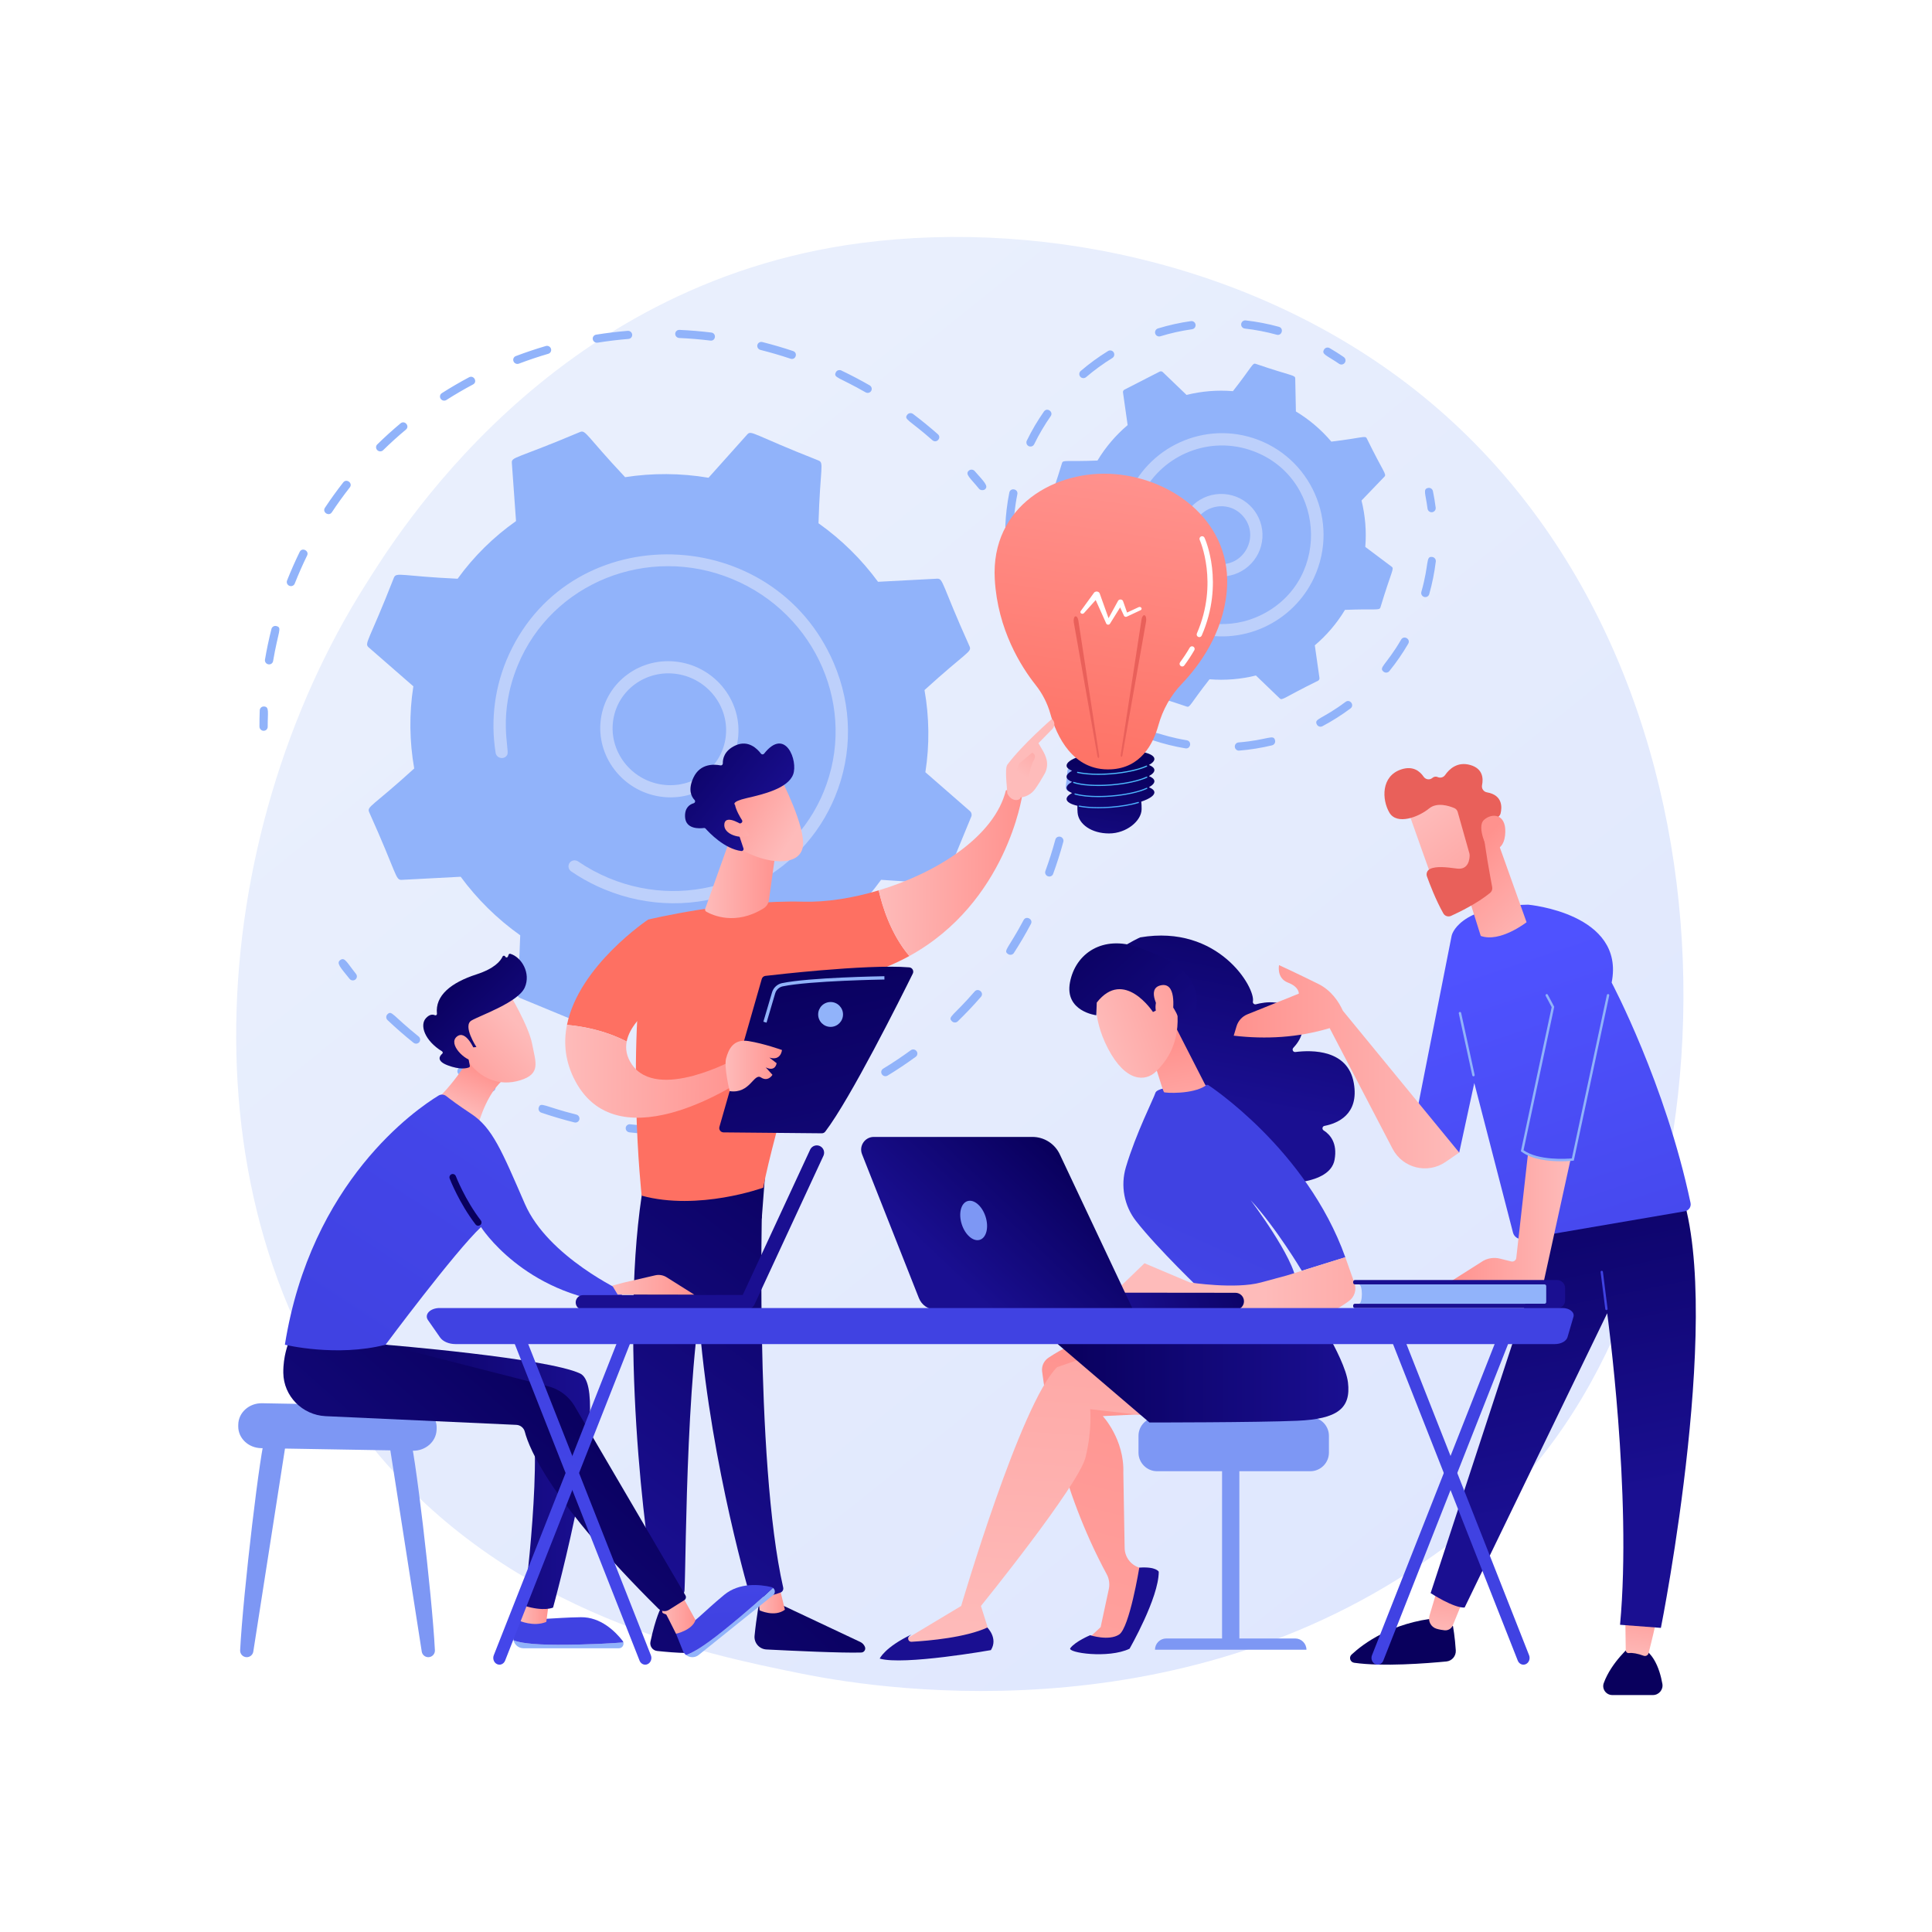 <svg xmlns="http://www.w3.org/2000/svg" xmlns:xlink="http://www.w3.org/1999/xlink" x="0px" y="0px" viewBox="0 0 3710 3710" style="enable-background:new 0 0 3710 3710;" xml:space="preserve"><g id="Background">	<g>		<g>			<rect style="fill:#FFFFFF;" width="3710" height="3710"></rect>		</g>	</g></g><g id="Illustration">	<g>		<linearGradient id="SVGID_1_" gradientUnits="userSpaceOnUse" x1="3594.082" y1="4071.296" x2="1109.557" y2="985.672">			<stop offset="0" style="stop-color:#DAE3FE"></stop>			<stop offset="1" style="stop-color:#E9EFFD"></stop>		</linearGradient>		<path style="fill:url(#SVGID_1_);" d="M2910.573,2854.438c-57.069,60.079-111.066,98.824-153.729,129.435   c-501.49,359.825-1094.886,254.938-1220.999,229.323c-186.23-37.824-546.208-110.938-806.466-416.996   c-393.748-463.04-332.436-1192.546-27.018-1674.104c55.866-88.085,350.965-576.977,950.752-655.38   c362.984-47.449,786.108,48.25,1092.522,304.964C3388.827,1310.546,3343.038,2399.152,2910.573,2854.438z"></path>		<g>			<g>				<g>					<path style="fill:#91B3FA;" d="M502.916,1402.577c-2.738-1.262-4.649-4.003-4.66-7.156      c-0.041-10.403,0.139-20.981,0.533-31.438c0.162-4.296,3.829-7.586,8.192-7.352c10.582,0.511,6.976,10.85,7.084,39.002      c0.02,4.3-3.508,7.742-7.875,7.682C505.024,1403.299,503.916,1403.038,502.916,1402.577z"></path>					<path style="fill:#91B3FA;" d="M508.836,1266.635c3.338-19.707,7.517-39.519,12.42-58.883c1.054-4.157,5.341-6.627,9.579-5.516      c11.533,3.094,3.441,9.145-6.402,67.223c-0.717,4.232-4.788,7.028-9.096,6.248      C510.97,1274.912,508.126,1270.813,508.836,1266.635z M551.225,1114.813c7.369-18.669,15.62-37.393,24.25-54.996      c4.625-9.468,18.71-2.103,14.261,6.963c-8.588,17.556-16.547,35.622-23.759,53.896c-1.573,3.988-6.151,5.903-10.223,4.285      C551.635,1123.321,549.669,1118.758,551.225,1114.813z M623.957,975.087c11.017-16.639,22.853-33.047,35.187-48.775      c6.365-8.103,18.902,1.591,12.576,9.656c-12.085,15.41-23.684,31.489-34.475,47.786      C631.566,992.33,618.293,983.635,623.957,975.087z M724.505,864.428c-3.107-3.075-3.138-8.007-0.068-11.013      c14.288-14.006,29.342-27.626,44.739-40.483c7.917-6.607,18.256,5.351,10.346,11.957      c-15.085,12.596-29.837,25.942-43.84,39.663C732.616,867.565,727.603,867.507,724.505,864.428z M846.205,765.755      c-2.417-3.624-1.428-8.44,2.21-10.759c16.951-10.802,34.547-21.069,52.303-30.516c9.14-4.837,16.835,8.873,7.698,13.74      c-17.399,9.257-34.644,19.315-51.252,29.901C853.533,770.436,848.623,769.378,846.205,765.755z M990.186,698.105      c-1.799-0.829-3.294-2.306-4.086-4.264c-1.631-4.017,0.33-8.522,4.383-10.058c18.888-7.161,38.284-13.667,57.656-19.342      c4.168-1.219,8.601,1.132,9.916,5.262c1.307,4.127-1.005,8.458-5.169,9.679c-18.984,5.557-37.994,11.937-56.504,18.955      C994.304,699.123,992.08,698.978,990.186,698.105z M1142.855,657.393c-2.299-1.059-4.062-3.169-4.543-5.801      c-0.774-4.248,2.085-8.248,6.38-8.938c20.001-3.208,40.399-5.674,60.626-7.325c4.342-0.365,8.223,2.826,8.655,7.12      c0.436,4.284-2.732,8.049-7.077,8.404c-19.817,1.62-39.803,4.038-59.4,7.181      C1145.866,658.296,1144.26,658.041,1142.855,657.393z M1296.623,640.91c0.12-4.299,3.757-7.623,8.122-7.43      c20.302,0.901,40.861,2.614,61.104,5.085c10.425,1.302,8.694,16.723-1.679,15.458c-19.83-2.423-39.972-4.097-59.863-4.98      C1299.953,648.853,1296.502,645.216,1296.623,640.91z M1790.486,845.3c-44.732-39.46-55.408-39.628-48.226-48.959      c2.614-3.404,7.562-4.011,11.063-1.388c16.289,12.268,32.3,25.331,47.594,38.821      C1808.77,840.694,1798.366,852.236,1790.486,845.3z M1454.374,662.445c1.011-4.167,5.271-6.679,9.52-5.61      c19.757,4.971,39.599,10.769,58.972,17.24c9.958,3.329,5.104,18.068-4.839,14.745c-18.987-6.339-38.432-12.025-57.791-16.896      C1455.94,670.837,1453.374,666.568,1454.374,662.445z M1662.202,753.399c-51.687-29.658-62.294-27.735-57.208-38.385      c3.225-6.754,11.458-3.56,10.507-3.588c18.482,8.804,36.811,18.41,54.477,28.54c3.803,2.182,5.141,6.957,2.994,10.663      C1670.922,754.17,1666.253,755.654,1662.202,753.399z"></path>					<path style="fill:#91B3FA;" d="M1879.996,938.56c-16.761-20.65-27.549-28.008-19.483-34.865      c3.271-2.784,8.269-2.408,11.157,0.892c18.193,20.657,27.458,29.037,19.448,35.302      C1888.715,941.77,1882.744,941.935,1879.996,938.56z"></path>				</g>				<g>					<path style="fill:#91B3FA;" d="M2051.133,1519.135c-3.073-1.416-5.03-4.67-4.595-8.131c1.271-10.157,2.342-20.453,3.185-30.608      c0.356-4.282,4.172-7.406,8.525-6.981c4.34,0.436,7.59,4.235,7.236,8.522c-0.863,10.363-1.957,20.868-3.252,31.236      c-0.533,4.259-4.479,7.228-8.811,6.629C2052.609,1519.691,2051.84,1519.461,2051.133,1519.135z"></path>					<path style="fill:#91B3FA;" d="M940.256,2095.503c-19.724-9.747-39.271-20.427-58.096-31.745      c-3.757-2.257-4.997-7.057-2.768-10.718c6.281-10.313,10.044,0.041,67.754,28.564c3.932,1.941,5.574,6.627,3.669,10.466      C947.49,2098.776,939.305,2095.467,940.256,2095.503z M1034.521,2126.78c3.816-11.434,10.092-2.049,72.144,13.509      c4.262,1.046,6.876,5.312,5.871,9.473c-1.008,4.169-5.269,6.685-9.515,5.621c-21.235-5.322-42.581-11.614-63.443-18.695      C1035.399,2135.264,1033.173,2130.819,1034.521,2126.78z M793.977,2002.325c-17.109-13.727-33.867-28.347-49.798-43.453      c-3.171-3.009-3.313-7.941-0.313-11.017c8.456-8.669,9.803,2.219,59.966,42.454c3.414,2.741,3.977,7.65,1.257,10.968      C802.365,2004.592,797.396,2005.058,793.977,2002.325z M1206.163,2173.767c-3.002-1.384-4.952-4.521-4.621-7.926      c0.416-4.275,4.276-7.346,8.623-6.861c21.388,2.385,43.089,3.898,64.498,4.496c4.377,0.124,7.868,3.705,7.82,8.004      c-0.046,4.303-3.624,7.689-7.988,7.567c-21.857-0.609-44.008-2.154-65.839-4.59      C1207.773,2174.358,1206.931,2174.121,1206.163,2173.767z M1377.087,2174.105c-2.425-1.117-4.242-3.406-4.604-6.205      c-0.549-4.273,2.517-8.119,6.851-8.588c21.26-2.29,42.683-5.509,63.678-9.568c4.272-0.826,8.469,1.929,9.382,6.15      c0.909,4.222-1.813,8.314-6.079,9.138c-21.427,4.144-43.293,7.426-64.995,9.767      C1379.825,2174.962,1378.372,2174.697,1377.087,2174.105z M1543.314,2137.484c-1.883-0.867-3.432-2.449-4.19-4.529      c-1.483-4.07,0.647-8.498,4.752-9.888c20.172-6.828,40.292-14.589,59.8-23.07c3.971-1.719,8.658,0.073,10.483,4.013      c1.819,3.941,0.078,8.535-3.891,10.26c-19.906,8.652-40.436,16.571-61.024,23.541      C1547.233,2138.49,1545.119,2138.316,1543.314,2137.484z M1696.862,2065.889c-1.358-0.626-2.562-1.635-3.422-2.982      c-2.34-3.672-1.249-8.466,2.438-10.708c18.111-11.014,35.958-22.938,53.049-35.432c3.476-2.543,8.432-1.799,11.076,1.68      c2.642,3.469,1.967,8.343-1.512,10.884c-17.441,12.754-35.653,24.922-54.138,36.164      C1702.018,2066.914,1699.206,2066.97,1696.862,2065.889z M1827.991,1961.106c-8.694-8.694,2.324-9.531,43.65-57.196      c6.729-7.766,18.836,2.465,12.096,10.236c-14.099,16.262-29.093,32.124-44.566,47.136      C1836.099,1964.26,1831.098,1964.214,1827.991,1961.106z M1936.037,1832.223c-10.399-6.621,0.063-9.765,29.596-65.46      c4.789-9.029,18.862-1.681,14.043,7.397c-10.077,19.007-21.093,37.783-32.74,55.809      C1944.576,1833.622,1939.631,1834.55,1936.037,1832.223z M2011.637,1682.429c-3.717-1.713-5.587-5.96-4.192-9.784      c7.236-19.879,13.685-40.225,19.159-60.469c1.122-4.137,5.449-6.538,9.671-5.365c4.229,1.202,6.732,5.484,5.615,9.623      c-5.59,20.659-12.168,41.416-19.555,61.697c-1.463,4.026-5.985,6.063-10.1,4.546      C2012.03,1682.603,2011.831,1682.518,2011.637,1682.429z"></path>					<path style="fill:#91B3FA;" d="M671.246,1879.639c-17.245-21.483-26.088-30.241-17.784-36.125      c8.637-6.126,12.47,4.591,30.121,26.595c2.733,3.403,2.181,8.295-1.224,10.926      C678.952,1883.667,673.976,1883.039,671.246,1879.639z"></path>				</g>				<g>					<path style="fill:#91B3FA;" d="M771.457,1689.572l113.19-5.954c31.339,42.631,69.718,80.767,114.331,112.429      c-3.28,108.504-11.201,115.88,0.091,120.552l126.265,52.233c3.69,1.524,7.916,0.593,10.521-2.32l74.325-83.096      c53.903,9.087,107.934,9.183,160.138,1.108l76.075,84.246c2.667,2.952,6.913,3.945,10.571,2.473l125.223-50.404      c3.66-1.473,5.927-5.087,5.645-9l-8.01-111.64c42.732-30.139,80.774-67.296,112.141-110.705l113.254,7.593      c3.974,0.267,7.635-1.977,9.121-5.585l50.825-123.514c1.486-3.61,0.467-7.791-2.538-10.409l-85.647-74.685      c8.29-52.957,7.446-106.196-1.659-157.778c80.699-73.514,91.262-72.834,86.524-83.872      c-54.459-120.972-50.184-130.638-62.579-129.99l-113.19,5.953c-31.338-42.634-69.718-80.767-114.33-112.429      c3.279-108.438,11.206-115.876-0.089-120.555c-126.342-49.739-128.799-58.848-136.789-49.911l-74.326,83.098      c-53.9-9.091-107.933-9.186-160.139-1.111c-75.104-79.814-75.354-91.265-86.645-86.718      c-123.033,52.057-131.73,47.345-130.867,59.404l8.01,111.639c-42.733,30.139-80.775,67.296-112.139,110.706      c-108.264-5.031-117.74-13.287-122.376-2.006c-48.084,123.088-57.551,125.839-48.288,133.921l85.646,74.686      c-8.288,52.953-7.444,106.194,1.659,157.778c-80.425,73.265-91.278,72.776-86.523,83.872      C763.336,1680.554,759.062,1690.22,771.457,1689.572z"></path>					<g>						<path style="fill:#BDD0FB;" d="M1153.858,1380.51c9.879-71.26,76.908-120.306,149.418-109.332       c72.5,10.995,123.463,77.878,113.588,149.139c-9.883,71.258-76.909,120.306-149.42,109.335l0,0       C1194.916,1518.676,1143.98,1451.753,1153.858,1380.51z M1269.045,1518.103l0.071,0.032L1269.045,1518.103z        M1300.074,1294.276c-58.854-8.911-114.482,30.386-122.714,89.79c-8.117,58.526,33.728,113.491,93.285,122.488       c59.551,9.011,114.603-31.269,122.715-89.793C1401.488,1358.147,1359.521,1303.26,1300.074,1294.276z"></path>					</g>					<path style="fill:#BDD0FB;" d="M1148.047,1702.32L1148.047,1702.32c-17.884-8.241-35.046-17.955-51.169-28.979      c-4.848-3.314-6.498-9.484-4.178-14.529c0.278-0.602,0.611-1.187,1.002-1.749c3.671-5.281,11.063-6.542,16.468-2.846      c18.544,12.678,38.582,23.496,59.537,32.181l0,0c157.901,65.316,337.515-3.773,406.795-154.114      c1.769-3.839,3.465-7.733,5.09-11.676c65.575-159.368-13.806-341.829-175.463-408.753      c-161.439-66.783-346.402,6.867-411.885,165.789c-38.924,94.615-15.499,161.612-19.972,171.319      c-4.834,10.49-20.693,8.1-22.531-3.342c-10.043-62.51-2.147-128.604,25.974-189.631      c121.347-263.313,507.517-252.542,623.268,17.124c35.624,82.985,36.551,174.113,2.605,256.595      c-1.753,4.268-3.594,8.486-5.512,12.658c-35.18,76.363-97.499,135.524-176.794,167.444      c-83.623,33.655-176.114,32.983-260.433-1.897C1156.546,1706.137,1152.274,1704.268,1148.047,1702.32z"></path>				</g>			</g>			<g>				<path style="fill:#91B3FA;" d="M2133.649,1207.47c19.13,22.552,41.995,42.218,68.065,57.918l1.271,63.271     c0.138,7.021,6.142,4.305,75.896,28.162c6.456,2.08,5.743-3.948,43.756-52.434c30.332,2.487,60.375-0.111,89.077-7.237     l45.668,43.87c5.077,4.868,7.387-1.301,73.58-33.754c1.977-1.013,3.092-3.167,2.78-5.363l-8.923-62.693     c22.552-19.13,42.216-41.995,57.916-68.066c60.439-2.477,65.997,1.699,68.12-4.876c21.827-71.987,26.954-73.946,21.487-78.049     l-50.608-37.998c2.49-30.331-0.11-60.375-7.237-89.077l43.87-45.669c4.865-5.064-1.299-7.386-33.754-73.578     c-3.073-6.013-6.584-1.303-68.056,6.143c-19.13-22.553-41.994-42.217-68.065-57.918l-1.271-63.272     c-0.141-7.029-6.144-4.305-75.897-28.162c-6.42-2.073-5.55,3.704-43.754,52.435c-30.332-2.491-60.378,0.11-89.079,7.237     l-45.666-43.869c-1.6-1.538-4.002-1.89-5.977-0.879l-67.603,34.632c-1.975,1.012-3.092,3.166-2.779,5.364l8.922,62.693     c-22.553,19.13-42.215,41.995-57.917,68.065c-60.439,2.476-66.004-1.7-68.118,4.877c-21.82,71.958-26.957,73.938-21.487,78.048     l50.606,37.998c-2.488,30.331,0.111,60.375,7.237,89.077c-40.988,44.487-47.908,45.474-44.748,51.644l34.633,67.604     C2068.689,1219.656,2072.49,1214.877,2133.649,1207.47z"></path>				<g>					<g>						<path style="fill:#BDD0FB;" d="M2266.01,1022.632c2.837-43.713,40.497-76.802,84.22-73.967       c43.7,2.83,76.799,40.495,73.965,84.212c-2.827,43.61-40.606,76.795-84.218,73.971l0,0       C2296.366,1104.015,2263.188,1066.25,2266.01,1022.632z M2340.74,1095.062l0.07,0.032L2340.74,1095.062z M2289.583,1024.155       c-1.977,30.62,21.324,57.135,51.918,59.121l0,0c49.159,3.179,78.026-55.088,45.404-92.233       C2354.426,954.066,2292.79,974.679,2289.583,1024.155z"></path>					</g>					<g>						<path style="fill:#91B3FA;" d="M1947.291,1146.325c-3.045-10.196-5.726-20.656-7.97-31.093       c-0.915-4.253,1.788-8.438,6.041-9.353c10.699-2.303,9.176,9.645,17.018,35.943c1.245,4.168-1.126,8.553-5.293,9.796       C1952.938,1152.859,1948.54,1150.511,1947.291,1146.325z"></path>						<path style="fill:#91B3FA;" d="M1930.449,1010.339c0.88-20.889,3.375-42.637,7.724-64.4       c2.045-10.238,17.478-7.097,15.444,3.086c-11.267,56.385-2.47,70.082-15.637,69.518       C1933.6,1018.349,1930.266,1014.659,1930.449,1010.339z M1975.402,856.695c-3.911-1.903-5.537-6.615-3.637-10.528       c9.441-19.394,20.5-38.214,32.881-55.932c5.972-8.531,18.879,0.476,12.912,9.023c-11.909,17.042-22.552,35.142-31.628,53.8       C1982.586,859.923,1974.451,856.67,1975.402,856.695z M2077.153,725.426c-1.002-0.462-1.922-1.139-2.685-2.029       c-2.828-3.306-2.44-8.275,0.863-11.105c16.41-14.041,34.044-26.897,52.412-38.207c3.699-2.275,8.561-1.122,10.833,2.574       c2.281,3.702,1.129,8.556-2.574,10.832c-17.674,10.886-34.64,23.257-50.429,36.767       C2083.158,726.322,2079.86,726.673,2077.153,725.426z M2222.615,645.394c-1.966-0.906-3.553-2.615-4.235-4.847       c-1.276-4.157,1.063-8.562,5.221-9.833c20.636-6.324,41.943-11.056,63.33-14.062c4.312-0.6,8.29,2.397,8.895,6.706       c0.603,4.304-2.396,8.286-6.705,8.892c-20.568,2.888-41.062,7.436-60.909,13.518       C2226.289,646.359,2224.308,646.174,2222.615,645.394z M2383.433,622.226c0.492-4.32,4.389-7.431,8.71-6.942       c21.519,2.435,42.949,6.569,63.702,12.289c10.02,2.712,5.888,17.954-4.185,15.183c-19.961-5.502-40.582-9.479-61.285-11.818       C2385.95,630.42,2382.958,626.461,2383.433,622.226z"></path>						<path style="fill:#91B3FA;" d="M2571.448,698.609c-23.787-16.391-34.269-18.084-28.935-27.278       c2.182-3.761,6.917-5.106,10.763-2.859c9.177,5.32,18.297,11.098,27.111,17.17c3.58,2.466,4.482,7.37,2.014,10.953       C2579.969,700.12,2575.112,701.11,2571.448,698.609z"></path>					</g>					<g>						<path style="fill:#91B3FA;" d="M2741.295,976.764c-3.677-28.764-9.399-37.611,1.015-39.767       c4.264-0.885,8.425,1.854,9.309,6.109c2.158,10.393,3.942,21.045,5.296,31.659c0.552,4.314-2.499,8.26-6.811,8.809       C2745.805,984.129,2741.846,981.085,2741.295,976.764z"></path>						<path style="fill:#91B3FA;" d="M2209.36,1411.771c4.105-12.418,13.423,0.371,69.534,9.739       c10.249,1.69,7.708,17.252-2.594,15.535c-20.983-3.504-41.823-8.662-61.939-15.325       C2210.297,1420.389,2207.973,1415.953,2209.36,1411.771z M2371.204,1434.171c-0.353-4.332,2.868-8.136,7.206-8.491       c57.176-4.696,66.993-16.692,70.084-3.931c1.019,4.229-1.581,8.483-5.806,9.504c-20.62,4.977-41.812,8.386-62.993,10.124       C2375.358,1441.728,2371.563,1438.505,2371.204,1434.171z M2528.793,1391.283c-6.145-11.586,9.401-9.366,55.107-43.493       c8.349-6.22,17.779,6.385,9.424,12.622c-17.034,12.713-35.163,24.201-53.885,34.133       C2535.604,1396.582,2530.831,1395.128,2528.793,1391.283z M2656.862,1289.859c-10.212-8.275,5.019-12.312,33.691-61.595       c5.229-8.995,18.857-1.097,13.616,7.916c-10.667,18.335-22.855,36.003-36.231,52.517       C2665.194,1292.082,2660.237,1292.585,2656.862,1289.859z M2729.428,1136.585c15.577-55.168,7.79-68.64,20.847-67.044       c4.323,0.523,7.39,4.451,6.866,8.769c-2.58,21.143-6.803,42.188-12.558,62.558c-1.182,4.184-5.531,6.621-9.719,5.437       C2730.689,1145.124,2728.244,1140.777,2729.428,1136.585z"></path>						<path style="fill:#91B3FA;" d="M2120.624,1376.877c-8.963-5.776-17.807-11.969-26.283-18.407       c-3.46-2.632-4.136-7.57-1.506-11.036c6.625-8.717,13.211,1.314,36.321,16.202c3.654,2.358,4.708,7.228,2.354,10.885       C2129.119,1378.23,2124.21,1379.197,2120.624,1376.877z"></path>					</g>					<path style="fill:#BDD0FB;" d="M2249.039,1195.968c-6.487-3.708-7.799-11.042-4.716-16.372      c3.268-5.649,10.551-7.563,16.139-4.311c10.483,6.063,21.711,11.05,33.382,14.815c2.552,0.307,62.574,24.256,130.812-10.582      c135.331-69.338,119.335-269.107-25.548-315.812c-83.354-26.878-172.565,13.694-208.334,91.338      c-36.032,78.195,4.697,118.882-20.23,124.649c-6.354,1.479-12.698-2.477-14.175-8.835c-7.96-34.276-6.427-70.18,4.429-103.837      c32.94-102.208,143.024-158.862,245.563-125.797c110.336,35.571,166.642,160.312,117.161,267.695      c-39.9,86.609-140.265,134.84-236.93,103.663l-0.004-0.002C2273.508,1208.359,2260.868,1202.771,2249.039,1195.968z"></path>				</g>			</g>		</g>		<g>							<linearGradient id="SVGID_00000181786836048632890610000013875941872875865745_" gradientUnits="userSpaceOnUse" x1="2137.727" y1="1461.079" x2="2103.485" y2="1687.076">				<stop offset="0" style="stop-color:#09005D"></stop>				<stop offset="1" style="stop-color:#1A0F91"></stop>			</linearGradient>			<path style="fill:url(#SVGID_00000181786836048632890610000013875941872875865745_);" d="M2216.736,1478.389    c-0.298-3.69-4.067-6.885-10.449-9.445c6.936-3.825,10.773-7.925,10.449-11.945c-0.981-12.166-39.51-18.987-86.057-15.234    c-46.547,3.753-83.486,16.658-82.505,28.825c0.298,3.69,4.067,6.884,10.45,9.445c-6.936,3.825-10.774,7.924-10.45,11.945    c0.298,3.69,4.067,6.884,10.45,9.445c-6.936,3.825-10.774,7.924-10.45,11.945c0.298,3.69,4.067,6.884,10.45,9.445    c-6.936,3.825-10.774,7.925-10.45,11.945c0.435,5.38,8.222,9.713,20.79,12.55c-0.163,3.976-0.072,8.334,0.319,13.146    c1.821,22.419,27.038,39.997,60.39,39.997c33.353,0,62.22-23.967,62.548-46.457c0.081-5.512-0.154-10.363-0.653-14.674    c15.958-5.329,25.677-11.839,25.168-18.153c-0.298-3.69-4.067-6.885-10.449-9.445c6.936-3.825,10.773-7.925,10.449-11.945    c-0.298-3.69-4.067-6.884-10.449-9.445C2213.223,1486.509,2217.06,1482.409,2216.736,1478.389z"></path>			<g>									<linearGradient id="SVGID_00000010288269724799483450000005466796759107760773_" gradientUnits="userSpaceOnUse" x1="2145.295" y1="1367.378" x2="2086.163" y2="2019.531">					<stop offset="0" style="stop-color:#53D8FF"></stop>					<stop offset="1" style="stop-color:#3840F7"></stop>				</linearGradient>				<path style="fill:url(#SVGID_00000010288269724799483450000005466796759107760773_);" d="M2109.14,1552.152     c-13.824,0-26.473-1.017-36.924-3.019c-0.606-0.116-1.004-0.701-0.887-1.308c0.116-0.606,0.698-1.003,1.307-0.887     c16.354,3.131,38.196,3.821,61.504,1.941c19.073-1.538,36.909-4.614,51.581-8.897c0.594-0.173,1.213,0.167,1.387,0.76     c0.173,0.593-0.167,1.213-0.76,1.386c-14.815,4.324-32.806,7.429-52.027,8.979     C2125.663,1551.806,2117.202,1552.152,2109.14,1552.152z"></path>									<linearGradient id="SVGID_00000079447182995936837170000006193258372872488846_" gradientUnits="userSpaceOnUse" x1="2147.019" y1="1367.533" x2="2087.887" y2="2019.689">					<stop offset="0" style="stop-color:#53D8FF"></stop>					<stop offset="1" style="stop-color:#3840F7"></stop>				</linearGradient>				<path style="fill:url(#SVGID_00000079447182995936837170000006193258372872488846_);" d="M2109.373,1530.742     c-17.961,0-34.012-1.69-45.334-4.914c-0.594-0.169-0.938-0.788-0.769-1.382c0.17-0.594,0.785-0.937,1.382-0.769     c16.133,4.594,42.11,6.018,69.489,3.811c27.084-2.184,52.342-7.68,67.567-14.702c0.561-0.258,1.225-0.014,1.484,0.547     c0.258,0.56,0.014,1.224-0.547,1.484c-15.451,7.126-40.993,12.696-68.324,14.899     C2125.792,1530.406,2117.391,1530.742,2109.373,1530.742z"></path>									<linearGradient id="SVGID_00000150789142518377089850000001173001563138005944_" gradientUnits="userSpaceOnUse" x1="2143.751" y1="1367.237" x2="2084.619" y2="2019.391">					<stop offset="0" style="stop-color:#53D8FF"></stop>					<stop offset="1" style="stop-color:#3840F7"></stop>				</linearGradient>				<path style="fill:url(#SVGID_00000150789142518377089850000001173001563138005944_);" d="M2109.142,1509.368     c-19.393,0-36.363-1.984-47.786-5.751c-0.587-0.193-0.905-0.825-0.711-1.412c0.193-0.587,0.823-0.906,1.411-0.712     c15.896,5.241,42.843,6.962,72.084,4.605c27.082-2.183,52.341-7.679,67.567-14.702c0.561-0.257,1.225-0.013,1.484,0.547     c0.258,0.56,0.014,1.224-0.547,1.483c-15.453,7.127-40.995,12.697-68.324,14.9     C2125.66,1509.027,2117.192,1509.368,2109.142,1509.368z"></path>									<linearGradient id="SVGID_00000137091275097175510430000007456857117672130744_" gradientUnits="userSpaceOnUse" x1="2145.51" y1="1367.397" x2="2086.377" y2="2019.552">					<stop offset="0" style="stop-color:#53D8FF"></stop>					<stop offset="1" style="stop-color:#3840F7"></stop>				</linearGradient>				<path style="fill:url(#SVGID_00000137091275097175510430000007456857117672130744_);" d="M2109.292,1487.968     c-15.384,0-29.375-1.244-40.252-3.66c-0.603-0.134-0.983-0.731-0.849-1.333c0.134-0.604,0.733-0.984,1.334-0.849     c16.357,3.634,39.909,4.576,64.616,2.584c26.841-2.165,51.971-7.6,67.223-14.543c0.561-0.257,1.224-0.008,1.48,0.554     c0.256,0.562,0.008,1.225-0.555,1.481c-15.475,7.044-40.884,12.553-67.968,14.737     C2125.763,1487.627,2117.336,1487.968,2109.292,1487.968z"></path>			</g>							<linearGradient id="SVGID_00000016067293312992063910000000445285612987881657_" gradientUnits="userSpaceOnUse" x1="2163.466" y1="903.623" x2="2072.237" y2="1521.958">				<stop offset="0" style="stop-color:#FF928E"></stop>				<stop offset="1" style="stop-color:#FE7062"></stop>			</linearGradient>			<path style="fill:url(#SVGID_00000016067293312992063910000000445285612987881657_);" d="M2016.932,1370.415    c-5.653-20.023-15.256-38.737-28.188-55.036c-27.71-34.923-72.916-105.947-78.48-202.882    c-8.094-140.996,116.954-211.587,231.062-202.004c114.108,9.583,226.704,94.545,214.377,225.715    c-7.584,80.708-52.759,141.927-86.392,177.085c-21.359,22.325-36.593,49.67-44.84,79.445    c-10.094,36.444-34.115,81.86-91.21,84.628C2059.381,1480.948,2028.696,1412.083,2016.932,1370.415z"></path>							<linearGradient id="SVGID_00000157299054428086722520000011469295213669006731_" gradientUnits="userSpaceOnUse" x1="3004.326" y1="160.249" x2="2593.792" y2="732.969">				<stop offset="0" style="stop-color:#E1473D"></stop>				<stop offset="1" style="stop-color:#E9605A"></stop>			</linearGradient>			<path style="fill:url(#SVGID_00000157299054428086722520000011469295213669006731_);" d="M2152.133,1449.248l39.927-259.684    c0.824-5.365,3.465-8.968,5.897-8.048c2.432,0.921,3.735,6.016,2.91,11.381c-0.022,0.143-0.051,0.319-0.076,0.46l-45.479,257.271    c-0.342,1.935-1.324,3.157-2.195,2.729C2152.273,1452.943,2151.846,1451.121,2152.133,1449.248z"></path>							<linearGradient id="SVGID_00000095325410640324199160000009357139896403833757_" gradientUnits="userSpaceOnUse" x1="2947.325" y1="119.391" x2="2536.791" y2="692.111">				<stop offset="0" style="stop-color:#E1473D"></stop>				<stop offset="1" style="stop-color:#E9605A"></stop>			</linearGradient>			<path style="fill:url(#SVGID_00000095325410640324199160000009357139896403833757_);" d="M2110.688,1451.31l-39.926-259.684    c-0.825-5.365-3.465-8.967-5.897-8.047c-2.432,0.92-3.735,6.016-2.91,11.381c0.021,0.143,0.051,0.319,0.076,0.46l45.479,257.271    c0.342,1.935,1.324,3.157,2.195,2.729C2110.547,1455.005,2110.974,1453.184,2110.688,1451.31z"></path>			<path style="fill:#FFFFFF;" d="M2191.772,1167.267c-1.013-1.63-3.36-2.24-5.241-1.36l-22.232,10.388l-7.717-21.989    c-0.408-1.147-1.354-2.165-2.704-2.72c-2.558-1.054-5.616-0.111-6.832,2.106l-0.039,0.071l-18.284,33.336l-16.966-47.455    l-0.028-0.079c-0.415-1.158-1.291-2.198-2.568-2.896c-2.845-1.553-6.603-0.813-8.395,1.654l-25.56,35.187    c-1.04,1.442-0.682,3.374,0.901,4.44c1.689,1.138,4.123,0.874,5.435-0.591l22.505-25.105l20.262,45.144l0.015,0.035    c0.325,0.722,0.936,1.353,1.786,1.75c1.901,0.89,4.275,0.276,5.302-1.372l19.554-31.379l7.36,15.871l0.064,0.141    c0.053,0.114,0.114,0.226,0.183,0.337c1.013,1.629,3.357,2.238,5.237,1.36l26.389-12.331    C2192.083,1170.932,2192.786,1168.898,2191.772,1167.267z"></path>			<path style="fill:#FFFFFF;" d="M2270.179,1279.816c-1.051,0-2.11-0.323-3.017-1c-2.248-1.666-2.718-4.841-1.05-7.091    c6.799-9.157,13.031-18.624,18.522-28.131c1.401-2.422,4.498-3.254,6.923-1.854c2.424,1.399,3.255,4.497,1.854,6.923    c-5.684,9.844-12.13,19.637-19.159,29.108C2273.258,1279.11,2271.729,1279.816,2270.179,1279.816z"></path>			<path style="fill:#FFFFFF;" d="M2303.024,1223.445c-0.673,0-1.358-0.135-2.016-0.419c-2.567-1.115-3.745-4.102-2.63-6.669    c42.19-97.161,5.804-178.713,5.433-179.525c-1.168-2.544-0.051-5.554,2.495-6.719c2.551-1.165,5.556-0.05,6.719,2.495    c1.599,3.484,38.626,86.516-5.347,187.788C2306.847,1222.307,2304.983,1223.445,2303.024,1223.445z"></path>		</g>		<g>			<g>									<linearGradient id="SVGID_00000015353585493658720640000013422931786274322573_" gradientUnits="userSpaceOnUse" x1="6652.84" y1="3023.996" x2="6049.467" y2="3680.298" gradientTransform="matrix(1 0.009 -0.009 1 -4973.951 -63.475)">					<stop offset="0" style="stop-color:#09005D"></stop>					<stop offset="1" style="stop-color:#1A0F91"></stop>				</linearGradient>				<path style="fill:url(#SVGID_00000015353585493658720640000013422931786274322573_);" d="M1458.97,3070.794     c0,0-6.587,35.317-9.984,70.307c-1.329,13.674,9.109,25.657,22.83,26.361c46.615,2.386,146.333,7.115,182.143,5.859     c5.383-0.189,8.954-5.664,7.01-10.687l0,0c-1.629-4.209-4.815-7.632-8.899-9.556l-164.05-77.301L1458.97,3070.794z"></path>									<linearGradient id="SVGID_00000166675494549476449490000003886706918188271000_" gradientUnits="userSpaceOnUse" x1="6456.995" y1="3072.735" x2="6510.589" y2="3072.735" gradientTransform="matrix(1 0.009 -0.009 1 -4973.951 -63.475)">					<stop offset="0" style="stop-color:#FEBBBA"></stop>					<stop offset="1" style="stop-color:#FF928E"></stop>				</linearGradient>				<path style="fill:url(#SVGID_00000166675494549476449490000003886706918188271000_);" d="M1454.049,3049.96l4.617,42.362     c0,0,28.736,13.712,48.592-1.23l-11.503-47.269L1454.049,3049.96z"></path>									<linearGradient id="SVGID_00000087391695209665663800000000586838718421671305_" gradientUnits="userSpaceOnUse" x1="6700.382" y1="2281.74" x2="6186.935" y2="2977.652" gradientTransform="matrix(1 0.009 -0.009 1 -4973.951 -63.475)">					<stop offset="0" style="stop-color:#09005D"></stop>					<stop offset="1" style="stop-color:#1A0F91"></stop>				</linearGradient>				<path style="fill:url(#SVGID_00000087391695209665663800000000586838718421671305_);" d="M1465.411,2254.467     c-2.273,11.029-16.901,551.321,38.551,794.036c0.905,3.96-1.137,8.014-4.912,9.515c-8.894,3.535-26.313,8.611-47.134,9.111     c-6.447,0.155-12.188-4.09-13.947-10.294c-15.975-56.343-92.409-338.604-100.164-607.617     c-8.667-300.596,0.098-10.231,0.098-10.231l8.536-185.677L1465.411,2254.467z"></path>									<linearGradient id="SVGID_00000173844245674625093230000016484901793773656243_" gradientUnits="userSpaceOnUse" x1="6517.483" y1="2899.534" x2="5914.085" y2="3555.862" gradientTransform="matrix(1 0.009 -0.009 1 -4973.951 -63.475)">					<stop offset="0" style="stop-color:#09005D"></stop>					<stop offset="1" style="stop-color:#1A0F91"></stop>				</linearGradient>				<path style="fill:url(#SVGID_00000173844245674625093230000016484901793773656243_);" d="M1269.249,3087.442     c0,0-10.118,17.764-20.2,65.129c-1.821,8.554,4.089,16.813,12.784,17.752c15.385,1.661,39.071,3.834,58.062,3.885     c8.753,0.023,15.658-7.534,14.686-16.234c-1.938-17.342-8.22-45.825-28.251-68.168L1269.249,3087.442z"></path>									<linearGradient id="SVGID_00000159469150186117690610000015926318191105539722_" gradientUnits="userSpaceOnUse" x1="6263.833" y1="3069.979" x2="6310.106" y2="3069.979" gradientTransform="matrix(1 0.009 -0.009 1 -4973.951 -63.475)">					<stop offset="0" style="stop-color:#FEBBBA"></stop>					<stop offset="1" style="stop-color:#FF928E"></stop>				</linearGradient>				<path style="fill:url(#SVGID_00000159469150186117690610000015926318191105539722_);" d="M1261.032,3032.932l11.12,64.103     c0,0,11.517,8.738,34.522,2.703l-4.943-68.903L1261.032,3032.932z"></path>									<linearGradient id="SVGID_00000066484410951400974230000000363127998702031799_" gradientUnits="userSpaceOnUse" x1="6608.872" y1="2214.225" x2="6095.43" y2="2910.129" gradientTransform="matrix(1 0.009 -0.009 1 -4973.951 -63.475)">					<stop offset="0" style="stop-color:#09005D"></stop>					<stop offset="1" style="stop-color:#1A0F91"></stop>				</linearGradient>				<path style="fill:url(#SVGID_00000066484410951400974230000000363127998702031799_);" d="M1236.627,2268.869     c-49.962,284.66,3.525,704.771,22.131,787.074c1.139,5.04,5.16,8.93,10.248,9.823c8.641,1.516,22.879,2.824,36.965-1.123     c4.853-1.359,8.295-5.692,8.54-10.727c3.235-66.365,2.442-473.982,47.997-634.637c2.308-8.142,7.361-15.214,14.306-20.051     l86.017-59.923l7.488-98.117L1236.627,2268.869z"></path>				<g>											<linearGradient id="SVGID_00000144333929015717610440000011986497386733910428_" gradientUnits="userSpaceOnUse" x1="8202.297" y1="-1624.033" x2="7729.23" y2="-804.049" gradientTransform="matrix(-1 0 0 1 7569.661 0)">						<stop offset="0" style="stop-color:#FF928E"></stop>						<stop offset="1" style="stop-color:#FE7062"></stop>					</linearGradient>					<path style="fill:url(#SVGID_00000144333929015717610440000011986497386733910428_);" d="M1542.809,1731.512      c-141.554-3.69-298.143,34.333-298.143,34.333c-44.551,245.837-12.438,530.191-12.438,530.191      c109.33,29.788,233.412-15.349,233.412-15.349c19.199-102.749,106.959-391.597,106.959-391.597      c69.255-7.925,126.43-27.339,173.608-53.276c-35.399-41.833-51.77-94.79-58.801-126.069      C1637.2,1724.824,1586.469,1732.651,1542.809,1731.512z"></path>											<linearGradient id="SVGID_00000070801044470203947880000017610342193448752516_" gradientUnits="userSpaceOnUse" x1="6677.599" y1="1674.478" x2="6951.422" y2="1674.478" gradientTransform="matrix(1 0.009 -0.009 1 -4973.951 -63.475)">						<stop offset="0" style="stop-color:#FEBBBA"></stop>						<stop offset="1" style="stop-color:#FF928E"></stop>					</linearGradient>					<path style="fill:url(#SVGID_00000070801044470203947880000017610342193448752516_);" d="M1962.989,1526.969      c-13.747-16.931-31.425-9.152-31.425-9.152c-21.674,87.807-131.595,158.121-244.158,191.93      c7.031,31.279,23.402,84.236,58.801,126.069C1933.462,1732.867,1962.989,1526.969,1962.989,1526.969z"></path>				</g>				<g>											<linearGradient id="SVGID_00000151526349900695244270000003973210024506988716_" gradientUnits="userSpaceOnUse" x1="3556.309" y1="1627.653" x2="3740.046" y2="2045.697" gradientTransform="matrix(-1 -0.009 -0.009 1 5472.775 36.702)">						<stop offset="0" style="stop-color:#FEBBBA"></stop>						<stop offset="1" style="stop-color:#FF928E"></stop>					</linearGradient>					<path style="fill:url(#SVGID_00000151526349900695244270000003973210024506988716_);" d="M1959.573,1531.207      c1.411,4.64-15.508,11.524-25.25-7.491c-0.26-9.072-5.404-47.973,0.085-55.31c29.235-39.07,85.657-87.858,85.657-87.858      c9.368,9.422,1.49,18.513,1.49,18.513l-27.414,28.017c5.58,10.313,12.423,19.04,15.55,31.48      c2.368,9.421,0.769,19.45-4.06,27.958c-4.847,8.538-11.453,19.634-17.682,28.308      C1976.16,1531.241,1959.573,1531.207,1959.573,1531.207z"></path>											<linearGradient id="SVGID_00000108997236501141830990000000795269648371296676_" gradientUnits="userSpaceOnUse" x1="6950.109" y1="1489.362" x2="7026.776" y2="1371.486" gradientTransform="matrix(1 0.009 -0.009 1 -4973.951 -63.475)">						<stop offset="0" style="stop-color:#FEBBBA"></stop>						<stop offset="1" style="stop-color:#FF928E"></stop>					</linearGradient>					<path style="fill:url(#SVGID_00000108997236501141830990000000795269648371296676_);" d="M1982.095,1445.312l-24.935,20.733      l-7.965,20.803l21.82,24.676c0,0,7.81-41.353,13.407-50.266C1990.018,1452.345,1987.202,1447.983,1982.095,1445.312z"></path>				</g>									<linearGradient id="SVGID_00000157292703817839985340000000690464942284387972_" gradientUnits="userSpaceOnUse" x1="8363.398" y1="-1531.102" x2="7890.333" y2="-711.119" gradientTransform="matrix(-1 0 0 1 7569.661 0)">					<stop offset="0" style="stop-color:#FF928E"></stop>					<stop offset="1" style="stop-color:#FE7062"></stop>				</linearGradient>				<path style="fill:url(#SVGID_00000157292703817839985340000000690464942284387972_);" d="M1297.661,1903.45l-52.994-137.605     c0,0-133.098,88.589-155.932,202.303c24.969,2.079,70.375,9.012,114.665,31.908     C1213.692,1946.358,1297.661,1903.45,1297.661,1903.45z"></path>									<linearGradient id="SVGID_00000124163432324805180930000016972813754922631065_" gradientUnits="userSpaceOnUse" x1="6078.421" y1="2062.303" x2="6424.935" y2="2062.303" gradientTransform="matrix(1 0.009 -0.009 1 -4973.951 -63.475)">					<stop offset="0" style="stop-color:#FEBBBA"></stop>					<stop offset="1" style="stop-color:#FF928E"></stop>				</linearGradient>				<path style="fill:url(#SVGID_00000124163432324805180930000016972813754922631065_);" d="M1411.993,2033.547     c0,0-149.273,82.493-198.686,10.366c-10.258-14.977-12.605-29.786-9.908-43.857c-44.29-22.896-89.696-29.829-114.665-31.908     c-6.884,34.281-3.767,70.841,16.062,107.951c86.222,161.362,326.497-5.757,326.497-5.757L1411.993,2033.547z"></path>									<linearGradient id="SVGID_00000089567023439047275560000016808947561328624558_" gradientUnits="userSpaceOnUse" x1="6344.508" y1="1691.866" x2="6481.514" y2="1691.866" gradientTransform="matrix(1 0.009 -0.009 1 -4973.951 -63.475)">					<stop offset="0" style="stop-color:#FEBBBA"></stop>					<stop offset="1" style="stop-color:#FF928E"></stop>				</linearGradient>				<path style="fill:url(#SVGID_00000089567023439047275560000016808947561328624558_);" d="M1400.501,1615.206l-46.291,129.845     c-0.766,2.15,0.097,4.549,2.086,5.673c12.215,6.906,56.267,26.952,109.904-6.341c5.588-3.468,9.423-9.175,10.329-15.689     l15.663-112.613L1400.501,1615.206z"></path>				<g>											<linearGradient id="SVGID_00000123411282346853864620000005662727190417650054_" gradientUnits="userSpaceOnUse" x1="-567.923" y1="2721.161" x2="-619.12" y2="2552.3" gradientTransform="matrix(0.752 -0.659 0.659 0.752 159.452 -818.158)">						<stop offset="0" style="stop-color:#FEBBBA"></stop>						<stop offset="1" style="stop-color:#FF928E"></stop>					</linearGradient>					<path style="fill:url(#SVGID_00000123411282346853864620000005662727190417650054_);" d="M1499.668,1495.505      c0,0,48.579,93.587,41.879,131.141c-6.699,37.553-67.98,34.267-121.223,3.208l-36.449-100.901L1499.668,1495.505z"></path>											<linearGradient id="SVGID_00000023990463594653805030000007168680777815508391_" gradientUnits="userSpaceOnUse" x1="-614.109" y1="2426.947" x2="-571.284" y2="2671.21" gradientTransform="matrix(0.752 -0.659 0.659 0.752 159.452 -818.158)">						<stop offset="0" style="stop-color:#09005D"></stop>						<stop offset="1" style="stop-color:#1A0F91"></stop>					</linearGradient>					<path style="fill:url(#SVGID_00000023990463594653805030000007168680777815508391_);" d="M1423.162,1580.5      c2.185-0.943,3.013-3.598,1.729-5.602c-3.906-6.092-11.217-18.514-13.484-29.351c0,0-8.838-5.78,22.759-13.025      c31.599-7.245,78.724-18.509,88.861-45.249c9.884-26.072-14.802-92.108-55.689-40.069c-1.555,1.98-4.565,1.996-6.081-0.016      c-6.538-8.68-23.773-26.732-48.043-16.12c-22.711,9.932-25.417,26.478-25.186,34.835c0.068,2.458-2.147,4.347-4.558,3.864      c-11.413-2.29-38.833-4.425-51.909,23.6c-10.769,23.083-4.038,36.273,2.145,42.75c2.003,2.099,1.084,5.515-1.699,6.337      c-7.537,2.229-17.3,8.508-16.497,26.123c1.111,24.352,28.343,22.467,36.101,21.431c1.271-0.169,2.546,0.279,3.397,1.238      c6.573,7.415,36.205,38.915,68.563,42.986c2.802,0.353,5.003-2.396,4.109-5.076l-13.63-40.885      c-0.633-1.898,0.292-3.966,2.13-4.76L1423.162,1580.5z"></path>											<linearGradient id="SVGID_00000093134515245197269500000016404580675862331825_" gradientUnits="userSpaceOnUse" x1="-620.258" y1="2720.372" x2="-666.321" y2="2568.446" gradientTransform="matrix(0.752 -0.659 0.659 0.752 159.452 -818.158)">						<stop offset="0" style="stop-color:#FEBBBA"></stop>						<stop offset="1" style="stop-color:#FF928E"></stop>					</linearGradient>					<path style="fill:url(#SVGID_00000093134515245197269500000016404580675862331825_);" d="M1428.742,1586.337      c0,0-34.99-24.501-37.758-4.175c-2.767,20.325,31.435,29.779,48.492,22.353L1428.742,1586.337z"></path>				</g>				<g>					<g>													<linearGradient id="SVGID_00000035503469432877752300000016319143807853397897_" gradientUnits="userSpaceOnUse" x1="6229.97" y1="1836.398" x2="6421.176" y2="2633.09" gradientTransform="matrix(1 0 0 1 -4705.662 0)">							<stop offset="0" style="stop-color:#09005D"></stop>							<stop offset="1" style="stop-color:#1A0F91"></stop>						</linearGradient>						<path style="fill:url(#SVGID_00000035503469432877752300000016319143807853397897_);" d="M1381.486,2163.917l81.315-283.97       c0.923-3.223,3.673-5.574,7.004-5.963c14.733-1.719,57.423-6.545,106.713-10.714c59.371-5.022,128.32-9.091,169.521-5.63       c5.857,0.492,9.397,6.687,6.792,11.957c-23.429,47.401-119.803,240.216-168.064,303.38c-1.599,2.093-4.072,3.316-6.705,3.292       l-188.664-1.755C1383.907,2174.462,1379.975,2169.196,1381.486,2163.917z"></path>													<linearGradient id="SVGID_00000007387866317435131450000016805800255234613890_" gradientUnits="userSpaceOnUse" x1="6098.95" y1="2047.165" x2="6207.283" y2="2047.165" gradientTransform="matrix(1 0 0 1 -4705.662 0)">							<stop offset="0" style="stop-color:#FEBBBA"></stop>							<stop offset="1" style="stop-color:#FF928E"></stop>						</linearGradient>						<path style="fill:url(#SVGID_00000007387866317435131450000016805800255234613890_);" d="M1401.132,2095.311       c0,0-11.328-46.577-6.758-63.102c4.569-16.525,13.422-37.771,42.93-33.05c29.509,4.721,64.317,17.152,64.317,17.152       s-1.758,21.524-24.185,14.58l13.908,10.761c0,0-1.988,17.234-20.931,8.027l12.935,14.271c0,0-8.136,14.155-22.073,5.076       C1447.337,2059.947,1440.656,2100.919,1401.132,2095.311z"></path>					</g>					<path style="fill:#91B3FA;" d="M1571.097,1948.042c0,13.183,10.687,23.869,23.87,23.869c13.182,0,23.869-10.686,23.869-23.869      c0-13.184-10.687-23.87-23.869-23.87C1581.783,1924.172,1571.097,1934.858,1571.097,1948.042z"></path>					<path style="fill:#91B3FA;" d="M1472.002,1963.776l-6.085-1.797l16.554-56.16c2.701-9.146,10.085-16.018,19.265-17.926      c52.476-10.956,190.685-13.187,196.541-13.28l0.099,6.345c-1.428,0.018-143.46,2.317-195.345,13.143      c-6.89,1.437-12.437,6.612-14.476,13.515L1472.002,1963.776z"></path>				</g>			</g>			<g>				<path style="fill:#7D97F4;" d="M509.653,2758.484c-8.668,12.826-43.118,303.23-48.51,410.486     c-0.365,7.253,5.437,13.301,12.699,13.301l0,0c6.263,0,11.592-4.563,12.559-10.75l63.012-403.799L509.653,2758.484z"></path>				<path style="fill:#7D97F4;" d="M786.633,2758.484c8.668,12.826,43.118,303.23,48.51,410.486     c0.365,7.253-5.436,13.301-12.7,13.301l0,0c-6.262,0-11.592-4.563-12.557-10.75l-63.012-403.799L786.633,2758.484z"></path>				<path style="fill:#7D97F4;" d="M457.54,2735.819l-0.029,3.166c-0.208,22.783,19.419,41.47,43.995,41.889l291.255,4.954     c24.222,0.412,44.413-17.092,45.588-39.521l0.152-2.898c1.225-23.392-18.639-43.099-43.899-43.552l-291.378-5.222     C478.284,2694.187,457.75,2712.699,457.54,2735.819z"></path>			</g>			<g>				<g>					<path style="fill:#91B3FA;" d="M1071.078,3158.421c-51.775,0-74.683-4.442-84.925-8.492      c1.991,8.503,9.564,15.215,19.134,15.215h183.162c6.168,0,10.061-5.904,8.587-11.25      C1176.157,3155.573,1131.813,3158.421,1071.078,3158.421z"></path>											<linearGradient id="SVGID_00000150785576267069525800000016632044978013481365_" gradientUnits="userSpaceOnUse" x1="1067.855" y1="2574.642" x2="1090.382" y2="3126.553">						<stop offset="0" style="stop-color:#4F52FF"></stop>						<stop offset="1" style="stop-color:#4042E2"></stop>					</linearGradient>					<path style="fill:url(#SVGID_00000150785576267069525800000016632044978013481365_);" d="M1197.036,3153.894      c-0.297-1.078-0.734-2.138-1.5-3.117c-13.953-17.813-41.98-45.789-80.106-45.252c-55.852,0.786-75.325,6.845-118.728,0.34      l-10.239,33.939c-1.043,3.459-1.062,6.915-0.31,10.124c10.243,4.051,33.151,8.492,84.925,8.492      C1131.813,3158.421,1176.157,3155.573,1197.036,3153.894z"></path>				</g>									<linearGradient id="SVGID_00000119826205624433053990000003899896806796926886_" gradientUnits="userSpaceOnUse" x1="996.702" y1="3093.892" x2="1053.845" y2="3093.892">					<stop offset="0" style="stop-color:#FEBBBA"></stop>					<stop offset="1" style="stop-color:#FF928E"></stop>				</linearGradient>				<path style="fill:url(#SVGID_00000119826205624433053990000003899896806796926886_);" d="M1009.271,3069.292l-12.569,42.746     c0,0,27.844,12.676,52.334,2.5l4.809-37.034L1009.271,3069.292z"></path>				<g>					<path style="fill:#91B3FA;" d="M1388.897,3131.502c-40.36,32.429-60.987,43.332-71.496,46.604      c6.852,5.35,16.94,5.815,24.4-0.179l142.783-114.724c4.808-3.864,4.163-10.883-0.318-14.107      C1469.036,3063.475,1436.243,3093.46,1388.897,3131.502z"></path>											<linearGradient id="SVGID_00000128473700488503210040000011126431042191019671_" gradientUnits="userSpaceOnUse" x1="1369.543" y1="2562.328" x2="1392.07" y2="3114.24">						<stop offset="0" style="stop-color:#4F52FF"></stop>						<stop offset="1" style="stop-color:#4042E2"></stop>					</linearGradient>					<path style="fill:url(#SVGID_00000128473700488503210040000011126431042191019671_);" d="M1484.265,3049.095      c-0.904-0.65-1.906-1.2-3.113-1.479c-21.98-5.081-61.269-9.231-90.655,15.066c-43.049,35.594-54.452,52.492-92.34,74.63      l13.174,32.745c1.344,3.337,3.483,6.03,6.07,8.049c10.509-3.272,31.136-14.175,71.496-46.604      C1436.243,3093.46,1469.036,3063.475,1484.265,3049.095z"></path>				</g>									<linearGradient id="SVGID_00000076569314340267780620000001400197322254738841_" gradientUnits="userSpaceOnUse" x1="680.73" y1="2836.048" x2="1133.081" y2="2836.048">					<stop offset="0" style="stop-color:#09005D"></stop>					<stop offset="1" style="stop-color:#1A0F91"></stop>				</linearGradient>				<path style="fill:url(#SVGID_00000076569314340267780620000001400197322254738841_);" d="M740.406,2582.273     c0,0,309.976,25.31,373.565,55.244s-51.892,449.484-51.892,449.484s-17.312,8.331-55.832-3.644c0,0,39.5-309.611,10.107-376.747     l-335.624-54.896L740.406,2582.273z"></path>									<linearGradient id="SVGID_00000169553022010797853900000014128516899123275157_" gradientUnits="userSpaceOnUse" x1="1267.358" y1="3098.702" x2="1335.579" y2="3098.702">					<stop offset="0" style="stop-color:#FEBBBA"></stop>					<stop offset="1" style="stop-color:#FF928E"></stop>				</linearGradient>				<path style="fill:url(#SVGID_00000169553022010797853900000014128516899123275157_);" d="M1267.358,3078.378     c2.878,2.623,30.799,58.934,30.799,58.934s31.083-6.725,37.422-26.396l-27.968-50.824L1267.358,3078.378z"></path>									<linearGradient id="SVGID_00000031198298660691758680000004717506792913813944_" gradientUnits="userSpaceOnUse" x1="1091.624" y1="2647.581" x2="595.017" y2="3210.635">					<stop offset="0" style="stop-color:#09005D"></stop>					<stop offset="1" style="stop-color:#1A0F91"></stop>				</linearGradient>				<path style="fill:url(#SVGID_00000031198298660691758680000004717506792913813944_);" d="M553.711,2579.683     c0,0-10.102,24.306-9.689,56.606c0.57,44.67,36.482,80.918,81.1,83.145l366.442,16.711c7.739,0.353,14.286,5.708,16.225,13.209     c8.611,33.307,50.701,135.59,256.445,339.686c5.473,5.43,14.001,6.354,20.52,2.236l29.288-18.5     c3.075-1.942,4.056-5.973,2.218-9.111l-213.361-364.347c-11.207-18.493-29.221-31.854-50.171-37.209l-312.322-79.835     L553.711,2579.683z"></path>									<linearGradient id="SVGID_00000067937894108260899980000012022271294189694644_" gradientUnits="userSpaceOnUse" x1="888.417" y1="2137.365" x2="922.05" y2="2052.549">					<stop offset="0" style="stop-color:#FEBBBA"></stop>					<stop offset="1" style="stop-color:#FF928E"></stop>				</linearGradient>				<path style="fill:url(#SVGID_00000067937894108260899980000012022271294189694644_);" d="M914.836,2010.541     c0,0-39.255,69.406-79.278,103.031l82.725,46.156c0,0,18.641-73.475,61.229-94.993L914.836,2010.541z"></path>									<linearGradient id="SVGID_00000133501577325272881860000006576057586816730781_" gradientUnits="userSpaceOnUse" x1="1796.909" y1="1063.47" x2="765.009" y2="2635.888">					<stop offset="0" style="stop-color:#4F52FF"></stop>					<stop offset="1" style="stop-color:#4042E2"></stop>				</linearGradient>				<path style="fill:url(#SVGID_00000133501577325272881860000006576057586816730781_);" d="M547.055,2582.273     c0,0,98.926,24.109,193.352,0c0,0,132.128-177.618,183.245-225.961c0,0,81.537,128.664,263.022,146.897l10.121-22.617     c0,0-144.482-66.603-188.961-168.94c-44.48-102.337-62.344-145.984-102.81-172.685c-25.202-16.628-40.292-27.988-48.089-34.191     c-4.27-3.396-10.162-3.781-14.821-0.942C799.169,2130.005,597.099,2268.401,547.055,2582.273z"></path>									<linearGradient id="SVGID_00000009571837285216260790000009074734098492957608_" gradientUnits="userSpaceOnUse" x1="910.235" y1="2276.803" x2="1564.049" y2="1187.116">					<stop offset="0" style="stop-color:#09005D"></stop>					<stop offset="1" style="stop-color:#1A0F91"></stop>				</linearGradient>				<path style="fill:url(#SVGID_00000009571837285216260790000009074734098492957608_);" d="M918.288,2353.81     c-1.906,0-3.789-0.855-5.038-2.485c-31.503-41.077-49.049-86.356-49.78-88.259c-1.255-3.271,0.378-6.94,3.65-8.198     c3.278-1.258,6.941,0.378,8.198,3.65c0.173,0.453,17.657,45.515,48.002,85.086c2.132,2.782,1.609,6.76-1.174,8.899     C920.995,2353.382,919.635,2353.81,918.288,2353.81z"></path>									<linearGradient id="SVGID_00000000910461641454147180000011940431262410914195_" gradientUnits="userSpaceOnUse" x1="1175.762" y1="2467.216" x2="1333.343" y2="2467.216">					<stop offset="0" style="stop-color:#FEBBBA"></stop>					<stop offset="1" style="stop-color:#FF928E"></stop>				</linearGradient>				<path style="fill:url(#SVGID_00000000910461641454147180000011940431262410914195_);" d="M1175.761,2468.78l20.428-5.445     l62.024-14.362c7.466-1.729,15.314-0.406,21.801,3.675l53.329,33.553l-147.274-0.248L1175.761,2468.78z"></path>				<g>											<linearGradient id="SVGID_00000007408775550519356180000001660501251903763857_" gradientUnits="userSpaceOnUse" x1="2898.242" y1="2425.629" x2="2729.371" y2="2554.841" gradientTransform="matrix(0.991 -0.131 0.131 0.991 -2198.999 -61.382)">						<stop offset="0" style="stop-color:#FEBBBA"></stop>						<stop offset="1" style="stop-color:#FF928E"></stop>					</linearGradient>					<path style="fill:url(#SVGID_00000007408775550519356180000001660501251903763857_);" d="M977.164,1906.466      c0,0,38.149,63.417,44.769,98.468c6.619,35.051,17.246,56.961-22.645,69.45c-39.892,12.49-76.966-3.317-100.233-36.036      c0,0-36.335-50.352-32.711-73.41C869.969,1941.88,977.164,1906.466,977.164,1906.466z"></path>											<linearGradient id="SVGID_00000163757427408065723800000013399940804475758226_" gradientUnits="userSpaceOnUse" x1="2779.602" y1="2323.628" x2="2932.52" y2="2520.51" gradientTransform="matrix(0.991 -0.131 0.131 0.991 -2198.999 -61.382)">						<stop offset="0" style="stop-color:#09005D"></stop>						<stop offset="1" style="stop-color:#1A0F91"></stop>					</linearGradient>					<path style="fill:url(#SVGID_00000163757427408065723800000013399940804475758226_);" d="M909.675,2011.222l5.161-0.68      c0,0-27.013-40.819-9.337-50.944c17.676-10.125,89.706-34.972,102.216-63.34c12.059-27.348-5.98-58.245-27.728-64.691      c-1.376-0.408-2.828,0.406-3.326,1.751l-1.278,3.444c-0.874,2.359-4.176,2.453-5.185,0.149l0,0      c-0.956-2.186-4.085-2.278-5.071-0.105c-3.854,8.498-15.408,23.014-50.048,34.244c-49.152,15.934-79.769,40.71-76.001,75.634      c0.239,2.212-1.959,3.739-3.994,2.839c-4.018-1.777-10.109-2.056-17.182,5.68c-12.3,13.453-2.665,42.879,30.928,63.703      c1.596,0.989,1.881,3.241,0.454,4.462c-5.026,4.303-12.096,13.898,10.632,22.45c23.251,8.749,35.938,5.789,40.626,3.909      c1.262-0.506,1.982-1.812,1.722-3.145l-5.971-30.602c-0.309-1.583,0.781-3.099,2.38-3.309L909.675,2011.222z"></path>											<linearGradient id="SVGID_00000140011006492111619220000003977957641157342655_" gradientUnits="userSpaceOnUse" x1="2877.294" y1="2398.254" x2="2708.425" y2="2527.466" gradientTransform="matrix(0.991 -0.131 0.131 0.991 -2198.999 -61.382)">						<stop offset="0" style="stop-color:#FEBBBA"></stop>						<stop offset="1" style="stop-color:#FF928E"></stop>					</linearGradient>					<path style="fill:url(#SVGID_00000140011006492111619220000003977957641157342655_);" d="M911.793,2017.51      c0,0-16.834-41.502-34.514-26.914c-17.679,14.588,16.343,46.834,32.045,46.401L911.793,2017.51z"></path>				</g>			</g>			<g>				<g>											<linearGradient id="SVGID_00000064313382661373063390000000840513140967830678_" gradientUnits="userSpaceOnUse" x1="21227.188" y1="-22775.143" x2="20805.748" y2="-22367.693" gradientTransform="matrix(-1.388 -0.069 -0.069 1.385 -4690.174 -570.617)">						<stop offset="0" style="stop-color:#09005D"></stop>						<stop offset="1" style="stop-color:#1A0F91"></stop>					</linearGradient>					<path style="fill:url(#SVGID_00000064313382661373063390000000840513140967830678_);" d="M1118.864,2515.091      c0.24,0.012,0.481,0.018,0.723,0.016l314.625-0.313c7.777-0.007,14.075-6.306,14.066-14.07      c-0.008-7.766-6.343-14.183-14.1-14.043l-314.626,0.314c-7.777,0.006-14.075,6.305-14.066,14.069      C1105.496,2508.586,1111.422,2514.724,1118.864,2515.091z"></path>				</g>				<g>											<linearGradient id="SVGID_00000050643674082799632060000004013701216817801615_" gradientUnits="userSpaceOnUse" x1="18195.043" y1="-22757.096" x2="17773.621" y2="-22349.662" gradientTransform="matrix(0.647 -1.23 -1.227 -0.646 8775.971 -5472.201)">						<stop offset="0" style="stop-color:#09005D"></stop>						<stop offset="1" style="stop-color:#1A0F91"></stop>					</linearGradient>					<path style="fill:url(#SVGID_00000050643674082799632060000004013701216817801615_);" d="M1556.057,2206.974      c-0.112,0.213-0.22,0.428-0.321,0.649l-132.381,285.42c-3.275,7.055-0.218,15.421,6.826,18.687      c7.046,3.267,15.535,0.228,18.679-6.864l132.381-285.419c3.274-7.055,0.217-15.422-6.826-18.688      C1567.592,2197.597,1559.528,2200.382,1556.057,2206.974z"></path>				</g>			</g>			<g>				<g>					<rect x="2346.728" y="2801.934" style="fill:#7D97F4;" width="33.207" height="359.113"></rect>					<path style="fill:#7D97F4;" d="M2508.753,3167.971h-290.845l0,0c0-11.938,9.678-21.616,21.616-21.616h247.613      C2499.076,3146.355,2508.753,3156.033,2508.753,3167.971L2508.753,3167.971z"></path>					<path style="fill:#7D97F4;" d="M2551.918,2789.47c0,19.641-16.07,35.711-35.711,35.711h-294.259      c-19.641,0-35.711-16.07-35.711-35.711v-32.29c0-19.641,16.07-35.711,35.711-35.711h294.259      c19.641,0,35.711,16.07,35.711,35.711V2789.47z"></path>				</g>				<g>											<linearGradient id="SVGID_00000124135757945180015480000016402910080226995852_" gradientUnits="userSpaceOnUse" x1="1753.108" y1="4229.497" x2="2174.29" y2="2544.763">						<stop offset="0" style="stop-color:#FEBBBA"></stop>						<stop offset="1" style="stop-color:#FF928E"></stop>					</linearGradient>					<path style="fill:url(#SVGID_00000124135757945180015480000016402910080226995852_);" d="M2118.182,2562.488      c0,0-49.344,7.649-104.823,44.737c-8.731,5.836-13.521,16.011-12.205,26.431c6.644,52.621,33.957,222.938,124.026,389.289      c4.749,8.771,6.114,18.983,4.019,28.735l-15.648,72.822l-29.019,27.209h74.746l49.768-134.68l-21.281-6.729      c-16.5-5.218-27.82-20.394-28.12-37.697l-2.497-144.474c2.13-64.366-39.468-108.777-39.468-108.777l119.372-5.807      L2118.182,2562.488z"></path>											<linearGradient id="SVGID_00000082330932348091762200000002143695354390322610_" gradientUnits="userSpaceOnUse" x1="2706.134" y1="2165.516" x2="2305.736" y2="2839.602">						<stop offset="0" style="stop-color:#09005D"></stop>						<stop offset="1" style="stop-color:#1A0F91"></stop>					</linearGradient>					<path style="fill:url(#SVGID_00000082330932348091762200000002143695354390322610_);" d="M2055.344,3164.848      c-6.807,8.909,73.265,20.665,113.72,1.178c0,0,56.079-97.569,56.079-147.805c0,0-4.451-10.243-37.379-7.92      c0,0-18.829,115.527-38.711,128.468c-19.883,12.941-55.626,1.309-55.626,1.309S2065.389,3151.703,2055.344,3164.848z"></path>											<linearGradient id="SVGID_00000099657088600987295050000009815326337888099510_" gradientUnits="userSpaceOnUse" x1="1957.766" y1="3163.943" x2="2042.003" y2="1907.414">						<stop offset="0" style="stop-color:#FEBBBA"></stop>						<stop offset="1" style="stop-color:#FF928E"></stop>					</linearGradient>					<path style="fill:url(#SVGID_00000099657088600987295050000009815326337888099510_);" d="M2221.948,2721.47      c-0.635-1.099-128.522-15.377-128.522-15.377s4.185,38.884-8.895,92.412c-13.08,53.528-200.846,285.439-200.846,285.439      l19.688,62.411c-60.872,21.205-120.75,24.594-179.671,10.809l122.012-73.22c0,0,114.19-389.138,184.135-458.56l128.192-44.35      L2221.948,2721.47z"></path>											<linearGradient id="SVGID_00000093879083072850432880000009310499251759301816_" gradientUnits="userSpaceOnUse" x1="2031.137" y1="2613.311" x2="2589.316" y2="2613.311">						<stop offset="0" style="stop-color:#09005D"></stop>						<stop offset="1" style="stop-color:#1A0F91"></stop>					</linearGradient>					<path style="fill:url(#SVGID_00000093879083072850432880000009310499251759301816_);" d="M2508.753,2495.044      c0,0,73.682,109.592,79.728,159.583c6.046,49.991-20.183,70.304-97.494,73.654c-77.311,3.35-283.7,3.296-283.7,3.296      l-176.15-150.542c0,0,128.37-45.806,161.746-58.758C2226.259,2509.324,2508.753,2495.044,2508.753,2495.044z"></path>											<linearGradient id="SVGID_00000009579838639368775540000005696101872626014848_" gradientUnits="userSpaceOnUse" x1="2477.43" y1="2029.669" x2="2077.085" y2="2703.667">						<stop offset="0" style="stop-color:#09005D"></stop>						<stop offset="1" style="stop-color:#1A0F91"></stop>					</linearGradient>					<path style="fill:url(#SVGID_00000009579838639368775540000005696101872626014848_);" d="M1895.933,3125.337      c0,0,21.196,20.53,6.878,43.372c0,0-167.909,29.762-213.498,16.259c0,0,9.466-21.606,60.8-46.198l-3.787,2.907      c-4.793,3.68-1.982,11.345,4.051,11.001C1784.204,3150.749,1854.209,3144.552,1895.933,3125.337z"></path>				</g>				<g>											<linearGradient id="SVGID_00000044152084652189272270000000438496561140256402_" gradientUnits="userSpaceOnUse" x1="2424.316" y1="1681.023" x2="2342.125" y2="2112.816">						<stop offset="0" style="stop-color:#09005D"></stop>						<stop offset="1" style="stop-color:#1A0F91"></stop>					</linearGradient>					<path style="fill:url(#SVGID_00000044152084652189272270000000438496561140256402_);" d="M2189.59,1800.028      c150.616-25.607,221.526,97.236,216.345,123.047c-0.687,3.424,2.539,6.321,5.912,5.413      c17.291-4.654,55.492-10.522,79.171,19.15c20.907,26.197,5.283,50.919-7.456,64.489c-3.076,3.277-0.49,8.598,3.969,8.035      c31.792-4.013,100.872-4.975,112.174,59.738c10.54,60.347-31.463,77.364-56.374,82.161c-4.215,0.812-5.2,6.351-1.576,8.65      c12.428,7.884,26.826,24.175,21.008,56.327c-9.119,50.393-107.918,46.268-119.465,45.611c-0.731-0.041-1.423-0.253-2.06-0.615      l-158.249-90.254c-1.234-0.704-2.088-1.921-2.331-3.321l-31.948-184.508c-0.259-1.492,0.209-3.019,1.259-4.11l-103.165-145.589      C2109.354,1838.742,2187.814,1800.329,2189.59,1800.028z"></path>											<linearGradient id="SVGID_00000139977943916537020230000012309397816872234145_" gradientUnits="userSpaceOnUse" x1="2034.132" y1="3078.997" x2="2348.368" y2="2374.5">						<stop offset="0" style="stop-color:#4F52FF"></stop>						<stop offset="1" style="stop-color:#4042E2"></stop>					</linearGradient>					<path style="fill:url(#SVGID_00000139977943916537020230000012309397816872234145_);" d="M2309.49,2480.536      c0,0-85.802-81.701-128.038-135.816c-22.831-29.252-30-67.76-19.441-103.333c19.282-64.964,53.551-132.25,56.677-142.722      c4.79-16.052,100.997-15.384,100.997-15.384s189.316,122.868,263.699,330.997l-83.537,26.007c0,0-49.431-82.929-98.271-135.654      c0,0,84.511,111.642,87.487,157.346L2309.49,2480.536z"></path>											<linearGradient id="SVGID_00000016774740693303759950000009570067886824775328_" gradientUnits="userSpaceOnUse" x1="2288.301" y1="2221.248" x2="2254.668" y2="2005.437">						<stop offset="0" style="stop-color:#FEBBBA"></stop>						<stop offset="1" style="stop-color:#FF928E"></stop>					</linearGradient>					<path style="fill:url(#SVGID_00000016774740693303759950000009570067886824775328_);" d="M2207.052,2008.956      c1.004,3.337,26.115,86.582,28.079,88.309c1.965,1.728,55.069,4.584,80.065-12.5l-62.003-121.279L2207.052,2008.956z"></path>					<g>													<linearGradient id="SVGID_00000034047263599843740500000008555793308067124102_" gradientUnits="userSpaceOnUse" x1="-231.927" y1="5927.432" x2="-11.783" y2="6076.963" gradientTransform="matrix(0.604 -0.797 0.797 0.604 -2477.407 -1773.674)">							<stop offset="0" style="stop-color:#FEBBBA"></stop>							<stop offset="1" style="stop-color:#FF928E"></stop>						</linearGradient>						<path style="fill:url(#SVGID_00000034047263599843740500000008555793308067124102_);" d="M2106.387,1901.992       c0,0-12.136,47.688,21.438,111.827c33.574,64.139,71.583,64.071,92.36,43.542c20.777-20.53,46.398-55.367,40.312-117.378       C2254.412,1877.971,2123.912,1841.325,2106.387,1901.992z"></path>													<linearGradient id="SVGID_00000132067947433914466800000009526550678698566060_" gradientUnits="userSpaceOnUse" x1="-85.075" y1="5748.577" x2="-167.267" y2="6180.375" gradientTransform="matrix(0.604 -0.797 0.797 0.604 -2477.407 -1773.674)">							<stop offset="0" style="stop-color:#09005D"></stop>							<stop offset="1" style="stop-color:#1A0F91"></stop>						</linearGradient>						<path style="fill:url(#SVGID_00000132067947433914466800000009526550678698566060_);" d="M2214.055,1943.351       c0,0-55.704-85.158-107.944-18.135l-0.945,24.375c0,0-61.177-7.262-50.472-63.361c10.705-56.1,63.584-91.162,131.674-66.861       c68.09,24.301,107.109,49.219,111.502,98.016c4.394,48.796-34.428,38.097-34.428,38.097s-12.662-34.359-30.667-37.932       c-18.004-3.573-13.324,23.223-13.324,23.223L2214.055,1943.351z"></path>													<linearGradient id="SVGID_00000067219120175467209470000010595590056997792930_" gradientUnits="userSpaceOnUse" x1="-218.73" y1="5908.004" x2="1.412" y2="6057.535" gradientTransform="matrix(0.604 -0.797 0.797 0.604 -2477.407 -1773.674)">							<stop offset="0" style="stop-color:#FEBBBA"></stop>							<stop offset="1" style="stop-color:#FF928E"></stop>						</linearGradient>						<path style="fill:url(#SVGID_00000067219120175467209470000010595590056997792930_);" d="M2228.318,1942.207       c0,0-28.89-43.607,0.713-50.11c29.604-6.503,25.01,42.492,21.815,60.614L2228.318,1942.207z"></path>					</g>											<linearGradient id="SVGID_00000098221554923798651840000007830112220065364649_" gradientUnits="userSpaceOnUse" x1="2426.41" y1="2466.286" x2="2894.452" y2="2466.286">						<stop offset="0" style="stop-color:#FEBBBA"></stop>						<stop offset="1" style="stop-color:#FF928E"></stop>					</linearGradient>					<path style="fill:url(#SVGID_00000098221554923798651840000007830112220065364649_);" d="M2134.69,2486.602l63.041-60.762      l87.208,36.841c0,0,86.806,13.449,136.489,0c49.683-13.449,49.683-13.449,49.683-13.449l112.272-34.953l17.633,49.834      c4.477,12.652-0.022,26.699-10.962,34.472c-9.713,6.902-21.099,14.488-28.355,17.662      c-14.785,6.468-364.472-4.475-364.472-4.475L2134.69,2486.602z"></path>				</g>				<g>											<linearGradient id="SVGID_00000015356983983325748270000018232592877090204818_" gradientUnits="userSpaceOnUse" x1="2351.526" y1="2592.395" x2="2056.889" y2="2673.147" gradientTransform="matrix(0.999 -0.049 0.049 0.999 -41.469 -55.033)">						<stop offset="0" style="stop-color:#09005D"></stop>						<stop offset="1" style="stop-color:#1A0F91"></stop>					</linearGradient>					<path style="fill:url(#SVGID_00000015356983983325748270000018232592877090204818_);" d="M2373.257,2515.248      c-0.28,0.014-0.56,0.022-0.842,0.019l-365.687-0.399c-9.04-0.007-16.36-7.344-16.351-16.384      c0.009-9.043,7.371-16.514,16.388-16.351l365.687,0.399c9.04,0.008,16.36,7.344,16.351,16.384      C2388.792,2507.675,2381.905,2514.821,2373.257,2515.248z"></path>											<linearGradient id="SVGID_00000109714289563192334220000011681266237244085147_" gradientUnits="userSpaceOnUse" x1="2036.523" y1="2227.748" x2="1827.465" y2="2448.709">						<stop offset="0" style="stop-color:#09005D"></stop>						<stop offset="1" style="stop-color:#1A0F91"></stop>					</linearGradient>					<path style="fill:url(#SVGID_00000109714289563192334220000011681266237244085147_);" d="M1677.991,2183.226h304.547      c22.466,0,42.915,12.965,52.498,33.286l140.792,298.541h-378.471c-14.478,0-27.486-8.846-32.807-22.311l-109.178-276.256      C1649.064,2200.525,1660.827,2183.226,1677.991,2183.226z"></path>					<path style="fill:#7D97F4;" d="M1892.547,2336.298c6.6,20.503,1.724,40.417-10.89,44.477      c-12.614,4.06-28.189-9.271-34.789-29.775c-6.6-20.504-1.724-40.417,10.89-44.477      C1870.372,2302.463,1885.948,2315.794,1892.547,2336.298z"></path>				</g>			</g>			<g>				<g>											<linearGradient id="SVGID_00000091735427818442143560000015903105804995455931_" gradientUnits="userSpaceOnUse" x1="-9410.17" y1="3508.621" x2="-9407.083" y2="3835.841" gradientTransform="matrix(-1 0 0 1 -6719.28 0)">						<stop offset="0" style="stop-color:#09005D"></stop>						<stop offset="1" style="stop-color:#1A0F91"></stop>					</linearGradient>					<path style="fill:url(#SVGID_00000091735427818442143560000015903105804995455931_);" d="M2790.168,3122.707      c0,0,3.838,21.312,5.354,46.611c0.646,10.78-7.343,20.147-18.092,21.19c-37.431,3.63-122.631,10.333-177.034,2.483      c-7.621-1.1-10.648-10.46-5.015-15.709c22.433-20.899,76.606-61.552,165.773-70.439L2790.168,3122.707z"></path>											<linearGradient id="SVGID_00000137109937390770324250000012408936756573086382_" gradientUnits="userSpaceOnUse" x1="-9489.046" y1="3143.198" x2="-9506.024" y2="3010.458" gradientTransform="matrix(-1 0 0 1 -6719.28 0)">						<stop offset="0" style="stop-color:#FEBBBA"></stop>						<stop offset="1" style="stop-color:#FF928E"></stop>					</linearGradient>					<path style="fill:url(#SVGID_00000137109937390770324250000012408936756573086382_);" d="M2808.776,3074.669l-18.924,46.386      c-2.594,6.357-9.042,10.308-15.87,9.594c-4.634-0.485-10.121-1.374-15.459-2.994c-10.68-3.242-16.703-14.563-13.507-25.256      l14.283-47.777L2808.776,3074.669z"></path>											<linearGradient id="SVGID_00000024683852195853796160000003662752804719375267_" gradientUnits="userSpaceOnUse" x1="-9852.266" y1="3512.79" x2="-9849.179" y2="3840.008" gradientTransform="matrix(-1 0 0 1 -6719.28 0)">						<stop offset="0" style="stop-color:#09005D"></stop>						<stop offset="1" style="stop-color:#1A0F91"></stop>					</linearGradient>					<path style="fill:url(#SVGID_00000024683852195853796160000003662752804719375267_);" d="M3132.323,3159.651      c0,0-37.896,31.707-52.661,72.379c-4.062,11.186,4.522,22.97,16.423,22.97h77.984c11.415,0,20.165-10.268,18.177-21.508      C3187.278,3205.407,3172.954,3159.769,3132.323,3159.651z"></path>											<linearGradient id="SVGID_00000173850831769215776440000013838155186377840055_" gradientUnits="userSpaceOnUse" x1="-9860.132" y1="3188.692" x2="-9876.677" y2="3059.341" gradientTransform="matrix(-1 0 0 1 -6719.28 0)">						<stop offset="0" style="stop-color:#FEBBBA"></stop>						<stop offset="1" style="stop-color:#FF928E"></stop>					</linearGradient>					<path style="fill:url(#SVGID_00000173850831769215776440000013838155186377840055_);" d="M3179.269,3118.385      c0,0-7.654,33.881-13.539,56.272c-1.068,4.064-5.404,6.294-9.362,4.879c-11.802-4.219-21.405-6.085-28.386-5.148      c-3.227,0.433-6.045-2.251-6.087-5.507l-0.733-56.274L3179.269,3118.385z"></path>											<linearGradient id="SVGID_00000129180344256470208900000001046849278260935834_" gradientUnits="userSpaceOnUse" x1="2880.476" y1="2144.384" x2="3033.659" y2="2890.027">						<stop offset="0" style="stop-color:#09005D"></stop>						<stop offset="1" style="stop-color:#1A0F91"></stop>					</linearGradient>					<path style="fill:url(#SVGID_00000129180344256470208900000001046849278260935834_);" d="M2977.723,2356.008l-230.502,703.202      c0,0,44.212,28.954,65.274,27.748l273.784-565.137c0,0,47.909,348.218,24.695,598.212l78.419,5.983      c0,0,127.511-638.862,30.93-857.676L2977.723,2356.008z"></path>											<linearGradient id="SVGID_00000029739152104841491940000006279321852485654461_" gradientUnits="userSpaceOnUse" x1="-9870.124" y1="2619.046" x2="-9851.602" y2="2582.003" gradientTransform="matrix(-1 0 0 1 -6719.28 0)">						<stop offset="0" style="stop-color:#4F52FF"></stop>						<stop offset="1" style="stop-color:#4042E2"></stop>					</linearGradient>					<path style="fill:url(#SVGID_00000029739152104841491940000006279321852485654461_);" d="M3084.798,2515.746      c0.091,0,0.187-0.007,0.281-0.018c1.223-0.155,2.09-1.27,1.935-2.493l-8.945-70.999c-0.152-1.221-1.258-2.073-2.494-1.935      c-1.223,0.155-2.09,1.27-1.935,2.493l8.945,70.999C3082.728,2514.922,3083.688,2515.746,3084.798,2515.746z"></path>				</g>									<linearGradient id="SVGID_00000079487302842780887000000013609530408602113413_" gradientUnits="userSpaceOnUse" x1="-9565.329" y1="1840.938" x2="-9883.287" y2="2785.552" gradientTransform="matrix(-1 0 0 1 -6719.28 0)">					<stop offset="0" style="stop-color:#4F52FF"></stop>					<stop offset="1" style="stop-color:#4042E2"></stop>				</linearGradient>				<path style="fill:url(#SVGID_00000079487302842780887000000013609530408602113413_);" d="M2934.508,1737.226     c0,0,186.75,16.583,160.333,149.647c0,0,103.231,194.27,151.494,423.116c1.571,7.446-3.418,14.71-10.919,15.994l-311.002,53.25     c-8.579,1.469-16.853-3.882-19.033-12.308l-74.309-287.188l-28.956,133.523l-92.007-23.973l77.455-392.356     C2787.563,1796.931,2798.368,1739.686,2934.508,1737.226z"></path>				<path style="fill:#91B3FA;" d="M2829.49,2066.891c0.162,0,0.327-0.016,0.495-0.052c1.248-0.273,2.041-1.506,1.77-2.756     l-25.924-119.036c-0.274-1.248-1.49-2.035-2.756-1.77c-1.248,0.274-2.042,1.506-1.771,2.756l25.924,119.036     C2827.467,2066.152,2828.425,2066.891,2829.49,2066.891z"></path>									<linearGradient id="SVGID_00000077287222199733764320000005224236460922843795_" gradientUnits="userSpaceOnUse" x1="-9735.084" y1="2339.129" x2="-9503.197" y2="2339.129" gradientTransform="matrix(-1 0 0 1 -6719.28 0)">					<stop offset="0" style="stop-color:#FEBBBA"></stop>					<stop offset="1" style="stop-color:#FF928E"></stop>				</linearGradient>				<path style="fill:url(#SVGID_00000077287222199733764320000005224236460922843795_);" d="M2848.262,2421.109     c9.797-5.386,21.265-6.878,32.115-4.177l21.637,5.386c4.6,1.145,9.156-2.021,9.686-6.732l22.393-199.305     c27.998,13.295,68.391,11.707,81.712,10.734l-51.538,234.964h-180.35L2848.262,2421.109z"></path>									<linearGradient id="SVGID_00000119803686816745112760000008857844264146011564_" gradientUnits="userSpaceOnUse" x1="-9521.395" y1="2048.446" x2="-9088.357" y2="2048.446" gradientTransform="matrix(-1 0 0 1 -6719.28 0)">					<stop offset="0" style="stop-color:#FEBBBA"></stop>					<stop offset="1" style="stop-color:#FF928E"></stop>				</linearGradient>				<path style="fill:url(#SVGID_00000119803686816745112760000008857844264146011564_);" d="M2369.078,1988.795l5.451-18.117     c3.138-10.425,10.844-18.86,20.945-22.921l98.591-39.647c0,0,1.488-12.644-20.831-21.237     c-22.319-8.592-17.102-33.589-17.102-33.589s30.494,13.91,75.132,35.971c25.531,12.617,39.854,34.892,47.449,51.66     l223.402,272.345l-26.229,18.022c-34.49,23.698-81.927,12.056-101.527-24.916l-121.024-232.074     C2492.572,1992.545,2431.087,1996.035,2369.078,1988.795z"></path>				<g>											<linearGradient id="SVGID_00000163061016374046411040000008303889049674705544_" gradientUnits="userSpaceOnUse" x1="-9677.295" y1="1805.57" x2="-9526.588" y2="1650.948" gradientTransform="matrix(-1 0 0 1 -6719.28 0)">						<stop offset="0" style="stop-color:#FEBBBA"></stop>						<stop offset="1" style="stop-color:#FF928E"></stop>					</linearGradient>					<path style="fill:url(#SVGID_00000163061016374046411040000008303889049674705544_);" d="M2874.008,1610.176l57.439,160.758      c0,0-50.862,39.764-87.979,26.319l-28.944-92.15C2814.524,1705.102,2836.63,1592.476,2874.008,1610.176z"></path>					<g>													<linearGradient id="SVGID_00000181084787173180265950000008553351946057425030_" gradientUnits="userSpaceOnUse" x1="-9458.732" y1="1553.528" x2="-9646.627" y2="1802.097" gradientTransform="matrix(-1 0 0 1 -6719.28 0)">							<stop offset="0" style="stop-color:#FEBBBA"></stop>							<stop offset="1" style="stop-color:#FF928E"></stop>						</linearGradient>						<path style="fill:url(#SVGID_00000181084787173180265950000008553351946057425030_);" d="M2702.58,1552.442       c0,2.477,55.33,156.631,55.33,156.631l87.348-33.464l-30.734-153.897C2814.524,1521.713,2702.58,1510.971,2702.58,1552.442z"></path>													<linearGradient id="SVGID_00000063622153549974907820000003443204171117273998_" gradientUnits="userSpaceOnUse" x1="3025.876" y1="846.598" x2="2827.637" y2="1421.037">							<stop offset="0" style="stop-color:#E1473D"></stop>							<stop offset="1" style="stop-color:#E9605A"></stop>						</linearGradient>						<path style="fill:url(#SVGID_00000063622153549974907820000003443204171117273998_);" d="M2799.202,1559.205l22.523,79.747       c0.289,1.023,0.437,2.053,0.438,3.116c0.009,6.505-1.602,28.885-24.399,25.841c-20.686-2.762-39.606-4.975-51.636,0.691       c-5.402,2.544-7.986,8.76-5.967,14.38c5.031,14.004,16.95,45.353,31.462,71.009c2.945,5.206,9.404,7.231,14.848,4.754       c16.405-7.464,50.564-24.173,74.895-44.053c3.297-2.694,4.881-6.93,4.096-11.115c-3.828-20.401-15.231-82.447-15.735-100.228       c-0.472-16.69,18.256-29.431,26.501-34.22c2.703-1.571,4.626-4.156,5.358-7.195c2.588-10.743,4.785-35.055-26.227-40.413       c-6.49-1.121-10.722-7.334-9.404-13.787c2.625-12.847,1.785-31.754-22.612-38.717c-24.798-7.078-40.402,7.849-48.338,19.295       c-3.209,4.628-9.214,6.13-14.355,3.832c-2.927-1.308-6.464-1.365-10.264,1.838c-5.121,4.317-12.917,3.003-16.68-2.537       c-7.231-10.644-20.367-21.268-42.606-14.072c-39.463,12.768-37.576,58.267-23.111,83.003       c14.466,24.735,56.464,8.459,76.346-7.932c15.117-12.462,38.134-5.007,48.298-0.718       C2795.853,1553.083,2798.252,1555.842,2799.202,1559.205z"></path>													<linearGradient id="SVGID_00000044869236550747269140000011230521214957991858_" gradientUnits="userSpaceOnUse" x1="-9733.924" y1="1750.375" x2="-9583.218" y2="1595.754" gradientTransform="matrix(-1 0 0 1 -6719.28 0)">							<stop offset="0" style="stop-color:#FEBBBA"></stop>							<stop offset="1" style="stop-color:#FF928E"></stop>						</linearGradient>						<path style="fill:url(#SVGID_00000044869236550747269140000011230521214957991858_);" d="M2857.638,1632.465       c0,0-23.355-44.181-7.911-58.055c15.445-13.874,41.611-11.604,40.906,22.945       C2889.758,1640.33,2857.638,1632.465,2857.638,1632.465z"></path>					</g>				</g>				<path style="fill:#91B3FA;" d="M2997.682,2230.004c12.745,0,21.843-0.968,22.827-1.076l1.657-0.185l68.001-317.047     c0.269-1.25-0.527-2.482-1.777-2.75c-1.264-0.278-2.48,0.529-2.75,1.777l-67.295,313.757     c-10.12,0.889-64.162,4.477-92.691-15.734l58.907-275.452l-12.295-23.17c-0.599-1.131-2.001-1.56-3.132-0.961     c-1.131,0.602-1.56,2.001-0.961,3.131l11.509,21.683l-59.178,276.719l1.182,0.888     C2942.299,2227.072,2975.503,2230.004,2997.682,2230.004z"></path>			</g>			<g>									<linearGradient id="SVGID_00000158748497519321189840000004344053773724748685_" gradientUnits="userSpaceOnUse" x1="596.523" y1="4604.4" x2="1154.646" y2="2614.108">					<stop offset="0" style="stop-color:#4F52FF"></stop>					<stop offset="1" style="stop-color:#4042E2"></stop>				</linearGradient>				<path style="fill:url(#SVGID_00000158748497519321189840000004344053773724748685_);" d="M959.07,3196.643     c-1.562,0-3.149-0.341-4.677-1.057c-6.011-2.822-8.788-10.429-6.202-16.99l248.488-630.495     c2.584-6.559,9.549-9.587,15.566-6.769c6.011,2.822,8.787,10.428,6.202,16.99L969.96,3188.817     C968.032,3193.711,963.662,3196.643,959.07,3196.643z"></path>									<linearGradient id="SVGID_00000132796462509731221840000010481061428650025885_" gradientUnits="userSpaceOnUse" x1="625.664" y1="4612.573" x2="1183.788" y2="2622.279">					<stop offset="0" style="stop-color:#4F52FF"></stop>					<stop offset="1" style="stop-color:#4042E2"></stop>				</linearGradient>				<path style="fill:url(#SVGID_00000132796462509731221840000010481061428650025885_);" d="M1239.003,3196.643     c-4.592,0-8.962-2.93-10.89-7.826l-248.488-630.494c-2.586-6.561,0.191-14.167,6.202-16.99     c6.007-2.823,12.978,0.206,15.566,6.769l248.488,630.495c2.586,6.561-0.191,14.167-6.202,16.99     C1242.154,3196.302,1240.564,3196.643,1239.003,3196.643z"></path>									<linearGradient id="SVGID_00000005954245962630123830000002731441764376903099_" gradientUnits="userSpaceOnUse" x1="2159.999" y1="5042.84" x2="2718.122" y2="3052.547">					<stop offset="0" style="stop-color:#4F52FF"></stop>					<stop offset="1" style="stop-color:#4042E2"></stop>				</linearGradient>				<path style="fill:url(#SVGID_00000005954245962630123830000002731441764376903099_);" d="M2645.494,3196.643     c-1.562,0-3.149-0.341-4.677-1.057c-6.01-2.822-8.788-10.429-6.201-16.99l248.488-630.495c2.586-6.559,9.548-9.587,15.566-6.769     c6.01,2.822,8.788,10.428,6.201,16.99l-248.488,630.494C2654.456,3193.711,2650.086,3196.643,2645.494,3196.643z"></path>									<linearGradient id="SVGID_00000066475617187063969320000004765324203950918042_" gradientUnits="userSpaceOnUse" x1="2189.139" y1="5051.007" x2="2747.263" y2="3060.713">					<stop offset="0" style="stop-color:#4F52FF"></stop>					<stop offset="1" style="stop-color:#4042E2"></stop>				</linearGradient>				<path style="fill:url(#SVGID_00000066475617187063969320000004765324203950918042_);" d="M2925.425,3196.643     c-4.592,0-8.961-2.93-10.89-7.826l-248.488-630.494c-2.586-6.561,0.191-14.167,6.201-16.99     c6.007-2.823,12.978,0.206,15.567,6.769l248.487,630.495c2.586,6.561-0.19,14.167-6.201,16.99     C2928.576,3196.302,2926.987,3196.643,2925.425,3196.643z"></path>			</g>			<g>				<path style="fill:#91B3FA;" d="M2609.439,2503.57l359.899,0.001v-37.141h-359.899     C2617.143,2466.43,2617.143,2503.57,2609.439,2503.57z"></path>									<linearGradient id="SVGID_00000096028395023229373310000001582554379657975718_" gradientUnits="userSpaceOnUse" x1="2947.381" y1="1869.334" x2="2857.707" y2="2245.966">					<stop offset="0" style="stop-color:#09005D"></stop>					<stop offset="1" style="stop-color:#1A0F91"></stop>				</linearGradient>				<path style="fill:url(#SVGID_00000096028395023229373310000001582554379657975718_);" d="M2965.959,2503.57     c1.858,0,3.379-1.521,3.379-3.379v-30.382c0-1.859-1.521-3.379-3.379-3.379h-364.116c-1.858,0-3.379-1.521-3.379-3.379v-1.64     c0-1.858,1.521-3.379,3.379-3.379h388.102c8.585,0,15.544,6.959,15.544,15.543v23.739c0,8.094-6.561,14.655-14.655,14.655     h-388.99c-1.858,0-3.379-1.521-3.379-3.379v-1.64c0-1.858,1.521-3.379,3.379-3.379H2965.959z"></path>			</g>							<linearGradient id="SVGID_00000155110654973646453250000002885941229573909901_" gradientUnits="userSpaceOnUse" x1="1284.071" y1="4797.2" x2="1842.194" y2="2806.907">				<stop offset="0" style="stop-color:#4F52FF"></stop>				<stop offset="1" style="stop-color:#4042E2"></stop>			</linearGradient>			<path style="fill:url(#SVGID_00000155110654973646453250000002885941229573909901_);" d="M3021.507,2528.607    c1.209-4.146-0.437-8.434-4.489-11.691c-4.052-3.258-10.084-5.144-16.451-5.144H844.085c-8.372,0-16.167,2.831-20.677,7.509    c-4.511,4.678-5.116,10.559-1.605,15.601l23.369,33.55c5.351,7.683,16.946,12.602,29.705,12.602h2110.894    c11.868,0,22.071-5.583,24.324-13.313L3021.507,2528.607z"></path>		</g>	</g></g></svg>